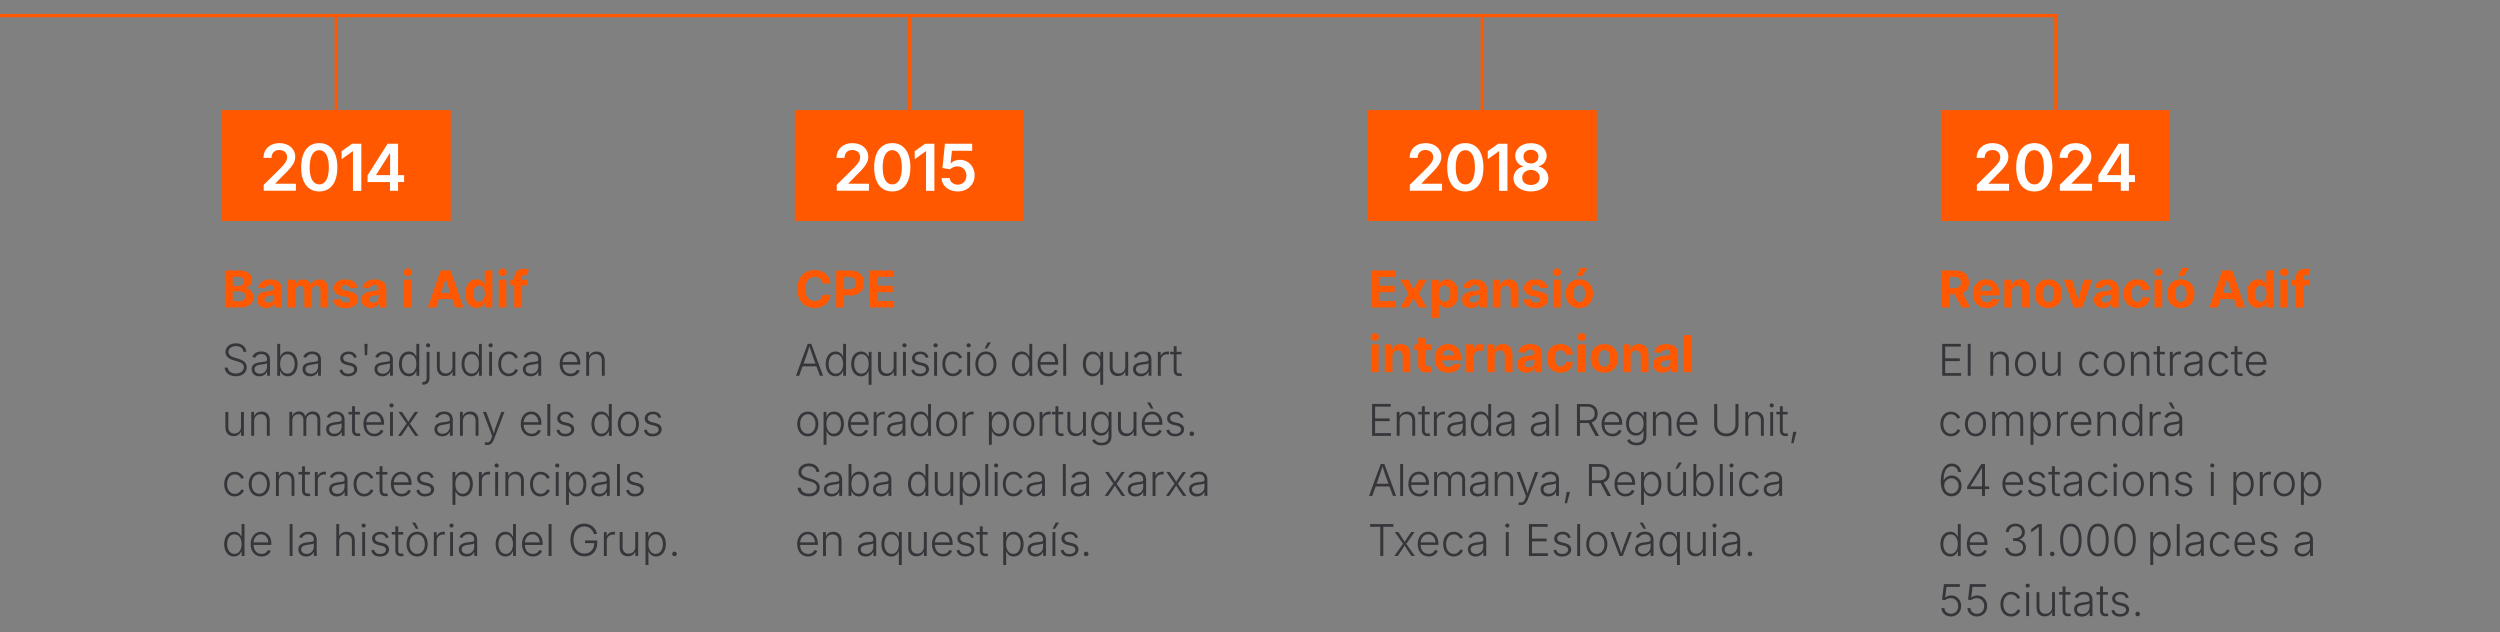 <?xml version="1.0" encoding="UTF-8"?>
<svg id="Capa_1" data-name="Capa 1" xmlns="http://www.w3.org/2000/svg" viewBox="0 0 541 136.8">
  <rect x="0" y="0" width="541" height="136.8" fill="#808080" stroke="none"/>
  <defs>
    <style>
      .cls-1 {
        fill: #37343a;
      }

      .cls-2 {
        fill: none;
        stroke: #ff5800;
        stroke-width: .71px;
      }

      .cls-3 {
        fill: #fff;
      }

      .cls-4 {
        fill: #ff5800;
      }
    </style>
  </defs>
  <polyline class="cls-2" points="0 3.37 444.9 3.37 444.9 41.5"/>
  <line class="cls-2" x1="72.76" y1="43.46" x2="72.76" y2="3.37"/>
  <rect class="cls-4" x="47.98" y="23.82" width="49.56" height="24"/>
  <g>
    <path class="cls-3" d="M57.08,39.98l3.53-3.48c.99-1.01,1.52-1.63,1.52-2.49,0-.96-.72-1.55-1.69-1.55-1.03,0-1.68.65-1.68,1.7h-1.74c0-1.93,1.43-3.19,3.45-3.19s3.42,1.25,3.42,2.95c0,1.13-.53,2.04-2.52,3.96l-1.77,1.8v.08h4.44v1.52h-6.97v-1.31Z"/>
    <path class="cls-3" d="M65.17,36.21c0-3.3,1.45-5.24,3.92-5.24s3.91,1.94,3.91,5.24-1.44,5.22-3.91,5.22-3.92-1.91-3.92-5.22ZM71.16,36.21c0-2.36-.75-3.71-2.07-3.71s-2.08,1.36-2.08,3.71.74,3.69,2.08,3.69,2.07-1.34,2.07-3.69Z"/>
    <path class="cls-3" d="M78.19,41.3h-1.81v-8.56h-.07l-2.38,1.71v-1.74l2.24-1.6h2.02v10.19Z"/>
    <path class="cls-3" d="M79.54,37.95l4.33-6.84h2.27v6.79h1.31v1.5h-1.31v1.89h-1.75v-1.89h-4.85v-1.46ZM84.42,33.19h-.08l-2.93,4.63v.08h3.01v-4.71Z"/>
  </g>
  <g>
    <path class="cls-1" d="M145.96,120.37c.28,0,.5-.22.5-.5s-.22-.5-.5-.5-.5.22-.5.5.22.5.5.5M141.88,119.86c-.99,0-1.57-.89-1.57-2.12s.57-2.1,1.57-2.1,1.58.91,1.58,2.1-.57,2.12-1.58,2.12M139.69,122.26h.63v-2.91h.05c.21.48.65,1.08,1.59,1.08,1.27,0,2.13-1.08,2.13-2.69s-.86-2.68-2.13-2.68c-.95,0-1.39.59-1.59,1.07h-.07v-1h-.61v7.12ZM135.87,120.39c.7,0,1.3-.3,1.62-1.03v.96h.61v-5.19h-.63v3.23c0,.89-.62,1.45-1.43,1.45s-1.31-.53-1.31-1.37v-3.31h-.63v3.35c0,1.23.72,1.9,1.78,1.9M130.68,120.32h.63v-3.33c0-.77.58-1.32,1.39-1.32.17,0,.32.02.37.03v-.63c-.08,0-.22,0-.32,0-.64,0-1.2.35-1.41.88h-.05v-.81h-.61v5.19ZM126.46,120.41c1.63,0,2.78-1.13,2.78-2.88v-.57h-2.64v.58h2c-.02,1.38-.87,2.25-2.13,2.25-1.39,0-2.38-1.1-2.38-2.93s1-2.94,2.34-2.94c1.12,0,1.85.74,2.09,1.64h.68c-.22-1.22-1.26-2.26-2.77-2.26-1.75,0-2.98,1.38-2.98,3.55s1.21,3.54,3.02,3.54M119.36,113.41h-.63v6.91h.63v-6.91ZM113.59,117.37c.06-.96.7-1.75,1.64-1.75s1.51.74,1.57,1.75h-3.21ZM115.32,120.43c1.04,0,1.75-.56,1.99-1.22l-.6-.19c-.19.45-.65.85-1.38.85-1.05,0-1.71-.77-1.74-1.95h3.85v-.27c0-1.76-1.07-2.58-2.21-2.58-1.36,0-2.27,1.13-2.27,2.69s.92,2.67,2.37,2.67M109.44,119.86c-1.01,0-1.57-.93-1.57-2.12s.56-2.1,1.57-2.1,1.57.87,1.57,2.1-.57,2.12-1.57,2.12M109.36,120.43c.94,0,1.39-.6,1.6-1.08h.07v.97h.61v-6.91h-.62v2.72h-.05c-.2-.47-.64-1.07-1.59-1.07-1.27,0-2.13,1.08-2.13,2.68s.86,2.69,2.12,2.69M101.07,119.87c-.67,0-1.17-.36-1.17-.98s.5-.88,1.37-.99c.41-.05,1.17-.14,1.35-.32v.74c0,.84-.61,1.55-1.55,1.55M100.98,120.43c.85,0,1.38-.46,1.61-.94h.05v.82h.62v-3.52c0-1.37-1.04-1.73-1.86-1.73s-1.62.33-1.97,1.17l.6.2c.18-.43.64-.81,1.38-.81s1.22.42,1.22,1.12v.12c0,.39-.5.4-1.35.5-1.17.14-1.99.47-1.99,1.5s.76,1.57,1.71,1.57M97.71,114.17c.25,0,.46-.19.46-.44s-.21-.44-.46-.44-.46.19-.46.44.21.44.46.44M97.4,120.32h.63v-5.18h-.63v5.18ZM93.88,120.32h.63v-3.33c0-.77.58-1.32,1.39-1.32.17,0,.32.02.37.03v-.63c-.08,0-.22,0-.32,0-.64,0-1.2.35-1.41.88h-.05v-.81h-.61v5.19ZM90.02,114.43h.53l-.67-1.34h-.71l.85,1.34ZM90.27,119.86c-1.06,0-1.66-.96-1.66-2.11s.6-2.12,1.66-2.12,1.66.97,1.66,2.12-.6,2.11-1.66,2.11M90.27,120.43c1.35,0,2.29-1.1,2.29-2.68s-.94-2.69-2.29-2.69-2.29,1.1-2.29,2.69.94,2.68,2.29,2.68M87.25,115.13h-1.07v-1.23h-.63v1.23h-.77v.55h.77v3.46c0,.81.5,1.29,1.32,1.23.16,0,.34-.03.47-.07l-.13-.54c-.11.02-.25.05-.34.05-.47.05-.69-.19-.69-.71v-3.41h1.07v-.55ZM82.25,120.43c1.15,0,1.94-.63,1.94-1.52,0-.69-.43-1.15-1.31-1.36l-.79-.19c-.64-.15-.93-.43-.93-.86,0-.52.5-.88,1.18-.88s1.03.35,1.19.83l.57-.15c-.24-.75-.79-1.22-1.77-1.22-1.05,0-1.81.6-1.81,1.47,0,.7.44,1.16,1.33,1.38l.84.2c.56.13.84.42.84.84,0,.52-.51.92-1.3.92-.69,0-1.14-.3-1.29-.93l-.6.14c.19.87.88,1.34,1.9,1.34M78.69,114.17c.26,0,.46-.19.46-.44s-.21-.44-.46-.44-.46.19-.46.44.21.44.46.44M78.38,120.32h.63v-5.18h-.63v5.18ZM73.41,117.09c0-.89.61-1.45,1.43-1.45s1.31.52,1.31,1.37v3.31h.63v-3.35c0-1.23-.72-1.9-1.78-1.9-.7,0-1.28.29-1.6.98v-2.64h-.63v6.91h.63v-3.23ZM66.35,119.87c-.67,0-1.17-.36-1.17-.98s.5-.88,1.37-.99c.41-.05,1.17-.14,1.35-.32v.74c0,.84-.61,1.55-1.55,1.55M66.26,120.43c.84,0,1.38-.46,1.61-.94h.05v.82h.62v-3.52c0-1.37-1.04-1.73-1.85-1.73s-1.62.33-1.97,1.17l.6.2c.18-.43.64-.81,1.38-.81s1.21.42,1.21,1.12v.12c0,.39-.5.4-1.35.5-1.17.14-2,.47-2,1.5s.76,1.57,1.71,1.57M63.31,113.41h-.63v6.91h.63v-6.91ZM54.86,117.37c.06-.96.7-1.75,1.64-1.75s1.51.74,1.57,1.75h-3.21ZM56.6,120.43c1.04,0,1.75-.56,1.99-1.22l-.6-.19c-.19.45-.65.85-1.38.85-1.05,0-1.71-.77-1.74-1.95h3.85v-.27c0-1.76-1.07-2.58-2.21-2.58-1.36,0-2.27,1.13-2.27,2.69s.92,2.67,2.37,2.67M50.72,119.86c-1.01,0-1.57-.93-1.57-2.12s.56-2.1,1.57-2.1,1.57.87,1.57,2.1-.57,2.12-1.57,2.12M50.63,120.43c.94,0,1.39-.6,1.6-1.08h.07v.97h.61v-6.91h-.63v2.72h-.05c-.2-.47-.64-1.07-1.59-1.07-1.27,0-2.13,1.08-2.13,2.68s.86,2.69,2.12,2.69"/>
    <path class="cls-1" d="M137.39,107.43c1.15,0,1.94-.64,1.94-1.52,0-.69-.43-1.15-1.31-1.36l-.79-.19c-.64-.15-.93-.43-.93-.86,0-.51.5-.88,1.18-.88s1.03.35,1.19.83l.57-.15c-.24-.75-.79-1.22-1.77-1.22-1.05,0-1.81.6-1.81,1.47,0,.7.44,1.16,1.33,1.38l.85.2c.56.13.84.42.84.83,0,.52-.51.92-1.3.92-.69,0-1.14-.3-1.29-.93l-.6.14c.18.87.88,1.35,1.9,1.35M134.15,100.41h-.63v6.91h.63v-6.91ZM129.76,106.87c-.67,0-1.17-.36-1.17-.98s.5-.88,1.37-.99c.41-.05,1.17-.14,1.35-.32v.74c0,.84-.61,1.55-1.55,1.55M129.67,107.43c.84,0,1.38-.46,1.6-.94h.05v.82h.62v-3.52c0-1.37-1.04-1.73-1.86-1.73s-1.62.33-1.97,1.17l.6.2c.18-.43.64-.81,1.38-.81s1.21.42,1.21,1.12v.12c0,.39-.5.4-1.35.51-1.17.14-1.99.47-1.99,1.5s.76,1.57,1.71,1.57M124.68,106.86c-.99,0-1.57-.89-1.57-2.12s.57-2.1,1.57-2.1,1.58.91,1.58,2.1-.57,2.12-1.58,2.12M122.49,109.26h.63v-2.91h.05c.2.48.65,1.08,1.59,1.08,1.27,0,2.13-1.08,2.13-2.69s-.86-2.68-2.13-2.68c-.95,0-1.39.59-1.59,1.07h-.07v-1h-.61v7.12ZM120.59,101.17c.25,0,.46-.19.46-.44s-.21-.44-.46-.44-.46.19-.46.44.21.44.46.44M120.27,107.32h.63v-5.19h-.63v5.19ZM116.98,107.42c1.06,0,1.8-.7,2-1.34l-.59-.18c-.12.4-.6.97-1.4.97-1.06,0-1.66-.95-1.66-2.1s.6-2.11,1.66-2.11c.79,0,1.27.55,1.38.94l.6-.19c-.2-.63-.93-1.32-1.98-1.32-1.35,0-2.29,1.09-2.29,2.68s.94,2.67,2.29,2.67M110,104.08c0-.89.61-1.45,1.43-1.45s1.31.52,1.31,1.37v3.31h.63v-3.35c0-1.23-.72-1.9-1.77-1.9-.71,0-1.3.31-1.62,1.02v-.95h-.61v5.19h.63v-3.23ZM107.47,101.17c.25,0,.46-.19.46-.44s-.21-.44-.46-.44-.46.19-.46.44.21.44.46.44M107.16,107.32h.63v-5.19h-.63v5.19ZM103.64,107.32h.63v-3.33c0-.77.58-1.32,1.39-1.32.17,0,.32.02.37.03v-.63c-.08,0-.22,0-.32,0-.64,0-1.2.35-1.41.88h-.05v-.81h-.61v5.19ZM100.11,106.86c-.99,0-1.57-.89-1.57-2.12s.57-2.1,1.57-2.1,1.58.91,1.58,2.1-.57,2.12-1.58,2.12M97.92,109.26h.63v-2.91h.05c.2.48.65,1.08,1.59,1.08,1.27,0,2.13-1.08,2.13-2.69s-.86-2.68-2.13-2.68c-.95,0-1.39.59-1.59,1.07h-.07v-1h-.61v7.12ZM92,107.43c1.15,0,1.94-.64,1.94-1.52,0-.69-.43-1.15-1.31-1.36l-.79-.19c-.64-.15-.93-.43-.93-.86,0-.51.5-.88,1.18-.88s1.03.35,1.19.83l.57-.15c-.24-.75-.79-1.22-1.77-1.22-1.05,0-1.81.6-1.81,1.47,0,.7.44,1.16,1.33,1.38l.84.2c.56.13.85.42.85.83,0,.52-.51.92-1.3.92-.69,0-1.14-.3-1.29-.93l-.6.14c.19.87.88,1.35,1.9,1.35M85.21,104.37c.06-.96.7-1.74,1.64-1.74s1.51.74,1.57,1.74h-3.21ZM86.94,107.43c1.04,0,1.75-.57,1.99-1.22l-.6-.19c-.19.45-.65.85-1.38.85-1.05,0-1.71-.77-1.74-1.95h3.85v-.27c0-1.76-1.07-2.58-2.21-2.58-1.35,0-2.27,1.13-2.27,2.69s.92,2.67,2.37,2.67M83.84,102.13h-1.07v-1.23h-.63v1.23h-.77v.55h.77v3.46c0,.81.5,1.29,1.32,1.23.16,0,.34-.03.47-.07l-.13-.54c-.11.02-.25.05-.34.05-.47.05-.7-.19-.7-.71v-3.41h1.07v-.55ZM78.8,107.42c1.06,0,1.8-.7,2-1.34l-.59-.18c-.12.4-.6.97-1.41.97-1.06,0-1.66-.95-1.66-2.1s.6-2.11,1.66-2.11c.79,0,1.27.55,1.38.94l.6-.19c-.2-.63-.93-1.32-1.98-1.32-1.35,0-2.29,1.09-2.29,2.68s.94,2.67,2.29,2.67M73.01,106.87c-.67,0-1.17-.36-1.17-.98s.5-.88,1.37-.99c.41-.05,1.17-.14,1.35-.32v.74c0,.84-.61,1.55-1.55,1.55M72.92,107.43c.84,0,1.38-.46,1.61-.94h.05v.82h.62v-3.52c0-1.37-1.04-1.73-1.86-1.73s-1.62.33-1.97,1.17l.6.2c.18-.43.64-.81,1.38-.81s1.22.42,1.22,1.12v.12c0,.39-.5.4-1.35.51-1.17.14-1.99.47-1.99,1.5s.76,1.57,1.71,1.57M68.14,107.32h.63v-3.33c0-.77.58-1.32,1.39-1.32.17,0,.32.02.37.03v-.63c-.08,0-.22,0-.32,0-.64,0-1.2.35-1.41.88h-.05v-.81h-.61v5.19ZM67.06,102.13h-1.07v-1.23h-.63v1.23h-.77v.55h.77v3.46c0,.81.5,1.29,1.32,1.23.16,0,.34-.03.47-.07l-.13-.54c-.11.02-.25.05-.34.05-.47.05-.7-.19-.7-.71v-3.41h1.07v-.55ZM60.35,104.08c0-.89.61-1.45,1.43-1.45s1.31.52,1.31,1.37v3.31h.62v-3.35c0-1.23-.72-1.9-1.77-1.9-.71,0-1.3.31-1.62,1.02v-.95h-.61v5.19h.63v-3.23ZM56.11,106.86c-1.06,0-1.66-.96-1.66-2.11s.6-2.12,1.66-2.12,1.66.97,1.66,2.12-.6,2.11-1.66,2.11M56.11,107.43c1.35,0,2.29-1.1,2.29-2.68s-.95-2.69-2.29-2.69-2.29,1.1-2.29,2.69.94,2.68,2.29,2.68M50.8,107.42c1.06,0,1.8-.7,2-1.34l-.59-.18c-.12.4-.6.97-1.41.97-1.06,0-1.66-.95-1.66-2.1s.6-2.11,1.66-2.11c.79,0,1.27.55,1.38.94l.6-.19c-.2-.63-.93-1.32-1.98-1.32-1.35,0-2.29,1.09-2.29,2.68s.94,2.67,2.29,2.67"/>
    <path class="cls-1" d="M141.24,94.43c1.15,0,1.94-.64,1.94-1.52,0-.69-.43-1.15-1.31-1.36l-.79-.19c-.64-.15-.93-.43-.93-.86,0-.51.5-.88,1.18-.88s1.03.35,1.19.83l.57-.15c-.24-.75-.79-1.22-1.77-1.22-1.05,0-1.81.6-1.81,1.47,0,.7.44,1.16,1.33,1.38l.84.2c.56.13.85.42.85.83,0,.52-.51.92-1.3.92-.69,0-1.14-.3-1.29-.93l-.6.14c.19.87.88,1.35,1.9,1.35M135.98,93.86c-1.06,0-1.66-.96-1.66-2.11s.6-2.12,1.66-2.12,1.66.97,1.66,2.12-.6,2.11-1.66,2.11M135.98,94.43c1.35,0,2.29-1.1,2.29-2.68s-.95-2.69-2.29-2.69-2.29,1.1-2.29,2.69.94,2.68,2.29,2.68M130.18,93.86c-1.01,0-1.57-.93-1.57-2.12s.56-2.1,1.57-2.1,1.57.87,1.57,2.1-.57,2.12-1.57,2.12M130.1,94.43c.94,0,1.39-.6,1.6-1.08h.07v.97h.61v-6.91h-.63v2.72h-.05c-.2-.47-.64-1.07-1.59-1.07-1.27,0-2.13,1.08-2.13,2.68s.86,2.69,2.12,2.69M122.32,94.43c1.15,0,1.94-.64,1.94-1.52,0-.69-.43-1.15-1.31-1.36l-.79-.19c-.64-.15-.93-.43-.93-.86,0-.51.5-.88,1.18-.88s1.03.35,1.19.83l.57-.15c-.24-.75-.79-1.22-1.77-1.22-1.05,0-1.81.6-1.81,1.47,0,.7.44,1.16,1.33,1.38l.84.2c.56.13.85.42.85.83,0,.52-.51.92-1.3.92-.69,0-1.14-.3-1.29-.93l-.6.14c.19.87.88,1.35,1.9,1.35M119.08,87.41h-.63v6.91h.63v-6.91ZM113.31,91.37c.06-.95.7-1.74,1.64-1.74s1.51.74,1.57,1.74h-3.21ZM115.05,94.43c1.04,0,1.75-.57,1.99-1.22l-.6-.19c-.19.46-.65.84-1.38.84-1.05,0-1.71-.77-1.74-1.95h3.85v-.27c0-1.76-1.07-2.58-2.21-2.58-1.35,0-2.27,1.13-2.27,2.69s.92,2.67,2.37,2.67M104.84,96.19c.12.06.34.11.6.11.66,0,1.12-.37,1.42-1.13l2.3-6.03h-.68l-1.2,3.26c-.17.46-.31.93-.44,1.38-.13-.45-.26-.91-.43-1.38l-1.2-3.26h-.69l1.99,5.23-.2.57c-.26.74-.67.91-1.22.74l-.07-.02-.17.55ZM100.18,91.08c0-.89.61-1.45,1.43-1.45s1.31.52,1.31,1.37v3.31h.62v-3.35c0-1.23-.72-1.9-1.77-1.9-.71,0-1.3.31-1.62,1.02v-.95h-.61v5.18h.63v-3.23ZM95.79,93.87c-.67,0-1.17-.36-1.17-.98s.5-.88,1.37-.99c.41-.05,1.17-.14,1.35-.32v.74c0,.84-.61,1.54-1.55,1.54M95.7,94.43c.84,0,1.38-.46,1.61-.94h.05v.82h.62v-3.52c0-1.37-1.04-1.74-1.86-1.74s-1.62.33-1.97,1.17l.6.2c.18-.43.64-.81,1.38-.81s1.22.42,1.22,1.12v.12c0,.39-.5.4-1.35.51-1.17.14-1.99.47-1.99,1.5s.76,1.57,1.71,1.57M86.12,94.32h.73l.93-1.34c.22-.33.39-.63.56-.92.18.29.35.59.57.92l.93,1.34h.73l-1.86-2.63,1.78-2.56h-.72l-.8,1.16c-.24.35-.41.68-.6.98-.19-.31-.38-.63-.61-.98l-.79-1.16h-.74l1.77,2.53-1.87,2.66ZM84.72,88.17c.25,0,.46-.19.46-.44s-.21-.44-.46-.44-.46.2-.46.44.21.44.46.44M84.4,94.32h.63v-5.18h-.63v5.18ZM79.26,91.37c.06-.95.7-1.74,1.64-1.74s1.51.74,1.57,1.74h-3.21ZM81,94.43c1.04,0,1.75-.57,1.99-1.22l-.6-.19c-.19.46-.65.84-1.38.84-1.05,0-1.71-.77-1.74-1.95h3.85v-.27c0-1.76-1.07-2.58-2.21-2.58-1.35,0-2.27,1.13-2.27,2.69s.92,2.67,2.37,2.67M77.89,89.13h-1.07v-1.23h-.63v1.23h-.77v.55h.77v3.46c0,.81.5,1.29,1.32,1.23.16,0,.34-.03.47-.07l-.13-.54c-.11.02-.25.05-.34.05-.47.05-.7-.19-.7-.71v-3.41h1.07v-.55ZM72.38,93.87c-.67,0-1.17-.36-1.17-.98s.5-.88,1.37-.99c.41-.05,1.17-.14,1.35-.32v.74c0,.84-.61,1.54-1.55,1.54M72.29,94.43c.85,0,1.38-.46,1.61-.94h.05v.82h.62v-3.52c0-1.37-1.04-1.74-1.86-1.74s-1.62.33-1.97,1.17l.6.2c.18-.43.64-.81,1.38-.81s1.22.42,1.22,1.12v.12c0,.39-.5.4-1.36.51-1.17.14-2,.47-2,1.5s.77,1.57,1.71,1.57M62.63,94.32h.63v-3.33c0-.86.59-1.36,1.28-1.36.66,0,1.12.45,1.12,1.16v3.53h.62v-3.42c0-.77.51-1.28,1.26-1.28.65,0,1.15.39,1.15,1.22v3.47h.63v-3.49c0-1.16-.69-1.78-1.61-1.78-.75,0-1.38.41-1.63,1.1-.18-.67-.67-1.1-1.36-1.1-.62,0-1.22.33-1.48,1.05v-.96h-.62v5.18ZM55,91.08c0-.89.61-1.45,1.43-1.45s1.31.52,1.31,1.37v3.31h.63v-3.35c0-1.23-.72-1.9-1.77-1.9-.71,0-1.3.31-1.62,1.02v-.95h-.61v5.18h.63v-3.23ZM50.55,94.39c.7,0,1.3-.3,1.62-1.03v.96h.61v-5.18h-.63v3.23c0,.89-.62,1.45-1.43,1.45s-1.31-.52-1.31-1.37v-3.31h-.63v3.35c0,1.23.72,1.9,1.78,1.9"/>
    <path class="cls-1" d="M127.5,78.08c0-.89.61-1.45,1.43-1.45s1.31.52,1.31,1.37v3.31h.62v-3.35c0-1.23-.72-1.9-1.77-1.9-.71,0-1.3.31-1.62,1.03v-.96h-.61v5.19h.63v-3.23ZM121.73,78.37c.06-.96.7-1.75,1.64-1.75s1.51.74,1.57,1.75h-3.21ZM123.47,81.43c1.04,0,1.75-.57,1.99-1.22l-.6-.19c-.19.45-.65.84-1.38.84-1.05,0-1.71-.77-1.74-1.95h3.85v-.27c0-1.76-1.07-2.58-2.21-2.58-1.35,0-2.27,1.13-2.27,2.69s.92,2.67,2.37,2.67M114.93,80.87c-.67,0-1.17-.36-1.17-.98s.5-.88,1.37-.99c.41-.05,1.17-.14,1.35-.31v.74c0,.85-.61,1.55-1.55,1.55M114.84,81.43c.84,0,1.38-.46,1.61-.94h.05v.82h.62v-3.52c0-1.37-1.04-1.73-1.86-1.73s-1.62.33-1.97,1.17l.6.2c.18-.43.64-.81,1.38-.81s1.22.42,1.22,1.12v.12c0,.4-.5.4-1.35.51-1.17.14-1.99.47-1.99,1.5s.76,1.57,1.71,1.57M110.09,81.41c1.06,0,1.8-.7,2-1.34l-.59-.19c-.12.4-.6.97-1.4.97-1.06,0-1.66-.95-1.66-2.1s.6-2.12,1.66-2.12c.79,0,1.27.55,1.38.94l.6-.19c-.2-.64-.93-1.32-1.98-1.32-1.35,0-2.29,1.09-2.29,2.69s.94,2.67,2.29,2.67M106.17,75.17c.25,0,.46-.19.46-.44s-.21-.44-.46-.44-.46.19-.46.44.21.44.46.44M105.85,81.32h.63v-5.19h-.63v5.19ZM102.07,80.86c-1.01,0-1.57-.93-1.57-2.12s.56-2.1,1.57-2.1,1.57.87,1.57,2.1-.57,2.12-1.57,2.12M101.99,81.43c.94,0,1.39-.6,1.6-1.08h.07v.97h.61v-6.91h-.62v2.72h-.05c-.2-.47-.64-1.07-1.59-1.07-1.27,0-2.13,1.08-2.13,2.68s.86,2.69,2.12,2.69M96.31,81.39c.7,0,1.3-.3,1.62-1.03v.96h.61v-5.19h-.63v3.23c0,.89-.62,1.45-1.43,1.45s-1.31-.52-1.31-1.37v-3.31h-.63v3.35c0,1.23.72,1.9,1.78,1.9M92.64,75.17c.25,0,.46-.19.46-.44s-.21-.44-.46-.44-.46.19-.46.44.21.44.46.44M92.32,76.13v5.68c0,.55-.3.86-.79.86h-.13v.58h.14c.88,0,1.41-.54,1.41-1.44v-5.68h-.63ZM88.53,80.86c-1.01,0-1.57-.93-1.57-2.12s.56-2.1,1.57-2.1,1.57.87,1.57,2.1-.57,2.12-1.57,2.12M88.45,81.43c.94,0,1.39-.6,1.6-1.08h.07v.97h.61v-6.91h-.63v2.72h-.05c-.2-.47-.64-1.07-1.59-1.07-1.27,0-2.13,1.08-2.13,2.68s.86,2.69,2.12,2.69M82.83,80.87c-.67,0-1.17-.36-1.17-.98s.5-.88,1.37-.99c.41-.05,1.17-.14,1.35-.31v.74c0,.85-.61,1.55-1.55,1.55M82.74,81.43c.84,0,1.38-.46,1.61-.94h.05v.82h.62v-3.52c0-1.37-1.04-1.73-1.85-1.73s-1.62.33-1.97,1.17l.6.2c.18-.43.64-.81,1.38-.81s1.21.42,1.21,1.12v.12c0,.4-.5.4-1.35.51-1.17.14-2,.47-2,1.5s.76,1.57,1.71,1.57M78.94,76.86h.52l.08-2.45h-.68l.08,2.45ZM75.35,81.43c1.15,0,1.94-.64,1.94-1.52,0-.69-.43-1.15-1.31-1.36l-.79-.19c-.64-.15-.93-.43-.93-.86,0-.52.5-.88,1.18-.88s1.03.35,1.19.83l.58-.15c-.24-.75-.79-1.22-1.77-1.22-1.05,0-1.81.6-1.81,1.47,0,.7.44,1.17,1.33,1.38l.85.2c.56.13.84.42.84.83,0,.53-.51.92-1.3.92-.69,0-1.14-.3-1.29-.93l-.6.14c.19.87.88,1.34,1.9,1.34M67.27,80.87c-.67,0-1.17-.36-1.17-.98s.5-.88,1.37-.99c.41-.05,1.17-.14,1.35-.31v.74c0,.85-.61,1.55-1.55,1.55M67.17,81.43c.85,0,1.38-.46,1.61-.94h.05v.82h.62v-3.52c0-1.37-1.04-1.73-1.86-1.73s-1.62.33-1.97,1.17l.6.2c.18-.43.64-.81,1.38-.81s1.22.42,1.22,1.12v.12c0,.4-.5.4-1.36.51-1.17.14-1.99.47-1.99,1.5s.76,1.57,1.71,1.57M62.19,80.86c-.99,0-1.57-.89-1.57-2.12s.57-2.1,1.57-2.1,1.58.91,1.58,2.1-.57,2.12-1.58,2.12M62.27,81.43c1.27,0,2.13-1.08,2.13-2.69s-.86-2.68-2.13-2.68c-.95,0-1.39.59-1.59,1.07h-.05v-2.72h-.63v6.91h.61v-.97h.07c.2.48.65,1.08,1.59,1.08M56.24,80.87c-.67,0-1.17-.36-1.17-.98s.5-.88,1.37-.99c.41-.05,1.17-.14,1.35-.31v.74c0,.85-.61,1.55-1.55,1.55M56.14,81.43c.84,0,1.38-.46,1.61-.94h.05v.82h.62v-3.52c0-1.37-1.04-1.73-1.86-1.73s-1.62.33-1.97,1.17l.6.2c.18-.43.64-.81,1.38-.81s1.22.42,1.22,1.12v.12c0,.4-.5.4-1.35.51-1.17.14-1.99.47-1.99,1.5s.76,1.57,1.71,1.57M50.98,81.43c1.5,0,2.41-.84,2.41-1.96s-.99-1.6-1.88-1.86l-.72-.21c-.67-.19-1.36-.52-1.36-1.24s.66-1.27,1.61-1.27,1.55.48,1.63,1.24h.64c-.05-1.05-.95-1.84-2.25-1.84s-2.27.77-2.27,1.89c0,.88.61,1.44,1.72,1.77l.82.24c.87.25,1.44.57,1.44,1.26,0,.82-.74,1.37-1.76,1.37-.92,0-1.65-.44-1.72-1.27h-.67c.07,1.11.97,1.86,2.39,1.86"/>
    <path class="cls-4" d="M114.14,60.53h-1.19v-.4c0-.41.16-.65.65-.65.2,0,.4.04.54.09l.29-1.25c-.21-.06-.66-.16-1.18-.16-1.13,0-1.97.64-1.97,1.94v.43h-.85v1.25h.85v4.75h1.66v-4.75h1.19v-1.25ZM108.76,59.76c.5,0,.9-.38.9-.84s-.41-.84-.9-.84-.9.38-.9.84.41.84.9.84M107.92,66.53h1.66v-6h-1.66v6ZM103.67,65.31c-.82,0-1.26-.73-1.26-1.77s.44-1.75,1.26-1.75,1.26.68,1.26,1.75-.46,1.77-1.26,1.77M103.14,66.63c.97,0,1.47-.56,1.7-1.06h.07v.96h1.64v-8h-1.66v3.01h-.05c-.22-.49-.7-1.09-1.71-1.09-1.32,0-2.43,1.02-2.43,3.09s1.07,3.09,2.43,3.09M95.42,63.39l.98-3.03h.06l.98,3.03h-2.03ZM94.4,66.53l.59-1.82h2.89l.59,1.82h1.81l-2.76-8h-2.18l-2.76,8h1.81ZM88.28,59.76c.5,0,.9-.38.9-.84s-.41-.84-.9-.84-.9.38-.9.84.41.84.9.84M87.44,66.53h1.66v-6h-1.66v6ZM80.7,65.5c-.51,0-.88-.24-.88-.69s.39-.7.97-.78c.36-.05.96-.14,1.16-.27v.64c0,.63-.52,1.11-1.25,1.11M80.22,66.65c.89,0,1.46-.39,1.75-.94h.05v.83h1.58v-4.05c0-1.43-1.21-2.03-2.55-2.03-1.44,0-2.38.69-2.61,1.78l1.54.12c.11-.4.47-.69,1.07-.69.57,0,.89.29.89.78v.02c0,.39-.41.44-1.45.54-1.19.11-2.25.51-2.25,1.85,0,1.19.85,1.79,1.99,1.79M77.32,62.25c-.15-1.11-1.04-1.79-2.55-1.79s-2.55.71-2.54,1.87c0,.9.56,1.48,1.73,1.72l1.04.21c.52.1.76.3.77.6,0,.35-.4.61-.98.61s-.99-.25-1.09-.74l-1.64.09c.16,1.15,1.13,1.86,2.72,1.86s2.67-.79,2.67-1.98c0-.87-.57-1.39-1.73-1.62l-1.09-.22c-.56-.12-.77-.31-.76-.6,0-.36.4-.59.92-.59.58,0,.92.32,1,.7l1.52-.09ZM62.3,66.53h1.66v-3.6c0-.66.42-1.1.98-1.1s.91.38.91.96v3.74h1.61v-3.66c0-.62.36-1.04.96-1.04.53,0,.93.33.93,1v3.71h1.66v-4.03c0-1.3-.77-2.04-1.89-2.04-.88,0-1.56.45-1.81,1.14h-.06c-.19-.7-.81-1.14-1.63-1.14s-1.42.43-1.67,1.14h-.07v-1.06h-1.58v6ZM58.1,65.5c-.51,0-.88-.24-.88-.69s.39-.7.97-.78c.36-.05.96-.14,1.16-.27v.64c0,.63-.52,1.11-1.25,1.11M57.63,66.65c.89,0,1.46-.39,1.75-.94h.05v.83h1.58v-4.05c0-1.43-1.21-2.03-2.55-2.03-1.44,0-2.38.69-2.61,1.78l1.54.12c.11-.4.47-.69,1.07-.69s.89.29.89.78v.02c0,.39-.41.44-1.45.54-1.19.11-2.25.51-2.25,1.85,0,1.19.85,1.79,1.99,1.79M50.37,61.88v-1.98h1.29c.75,0,1.17.39,1.17.96,0,.63-.51,1.02-1.21,1.02h-1.25ZM50.37,65.15v-2.12h1.42c.81,0,1.32.47,1.32,1.13,0,.6-.41,1-1.36,1h-1.38ZM48.68,66.53h3.42c1.8,0,2.75-.94,2.75-2.21,0-1.18-.85-1.9-1.76-1.94v-.08c.83-.19,1.44-.78,1.44-1.72,0-1.2-.89-2.05-2.66-2.05h-3.2v8Z"/>
    <line class="cls-2" x1="320.77" y1="43.46" x2="320.77" y2="3.37"/>
  </g>
  <rect class="cls-4" x="295.99" y="23.82" width="49.56" height="24"/>
  <g>
    <path class="cls-3" d="M305.09,39.98l3.53-3.48c.99-1.01,1.53-1.63,1.53-2.49,0-.96-.72-1.55-1.69-1.55-1.03,0-1.68.65-1.68,1.7h-1.74c0-1.93,1.43-3.19,3.45-3.19s3.42,1.25,3.42,2.95c0,1.13-.53,2.04-2.52,3.96l-1.77,1.8v.08h4.44v1.52h-6.97v-1.31Z"/>
    <path class="cls-3" d="M313.18,36.21c0-3.3,1.45-5.24,3.92-5.24s3.91,1.94,3.91,5.24-1.44,5.22-3.91,5.22-3.92-1.91-3.92-5.22ZM319.17,36.21c0-2.36-.75-3.71-2.07-3.71s-2.08,1.36-2.08,3.71.74,3.69,2.08,3.69,2.07-1.34,2.07-3.69Z"/>
    <path class="cls-3" d="M326.21,41.3h-1.81v-8.56h-.07l-2.38,1.71v-1.74l2.24-1.6h2.02v10.19Z"/>
    <path class="cls-3" d="M327.52,38.57c0-1.27.92-2.34,2.13-2.54v-.06c-1.05-.23-1.76-1.16-1.76-2.26,0-1.57,1.44-2.73,3.4-2.73s3.4,1.16,3.4,2.73c0,1.1-.72,2.03-1.75,2.26v.06c1.18.21,2.13,1.27,2.13,2.54,0,1.65-1.58,2.86-3.78,2.86s-3.77-1.21-3.77-2.86ZM333.19,38.44c0-.98-.81-1.67-1.89-1.67s-1.9.7-1.9,1.67.75,1.59,1.9,1.59,1.89-.64,1.89-1.59ZM332.92,33.88c0-.88-.66-1.47-1.62-1.47s-1.62.59-1.62,1.47.67,1.5,1.62,1.5,1.62-.62,1.62-1.5Z"/>
  </g>
  <line class="cls-2" x1="196.77" y1="43.46" x2="196.77" y2="3.37"/>
  <rect class="cls-4" x="171.99" y="23.82" width="49.56" height="24"/>
  <g>
    <path class="cls-3" d="M181.08,39.98l3.53-3.48c.99-1.01,1.52-1.63,1.52-2.49,0-.96-.72-1.55-1.69-1.55-1.03,0-1.68.65-1.68,1.7h-1.74c0-1.93,1.43-3.19,3.45-3.19s3.42,1.25,3.42,2.95c0,1.13-.53,2.04-2.52,3.96l-1.77,1.8v.08h4.44v1.52h-6.97v-1.31Z"/>
    <path class="cls-3" d="M189.17,36.21c0-3.3,1.45-5.24,3.92-5.24s3.91,1.94,3.91,5.24-1.44,5.22-3.91,5.22-3.92-1.91-3.92-5.22ZM195.16,36.21c0-2.36-.75-3.71-2.07-3.71s-2.08,1.36-2.08,3.71.74,3.69,2.08,3.69,2.07-1.34,2.07-3.69Z"/>
    <path class="cls-3" d="M202.2,41.3h-1.81v-8.56h-.07l-2.38,1.71v-1.74l2.24-1.6h2.02v10.19Z"/>
    <path class="cls-3" d="M203.76,38.54h1.77c.05.83.81,1.42,1.73,1.42,1.09,0,1.87-.81,1.87-1.96s-.81-2-1.92-2c-.62,0-1.26.25-1.61.63l-1.65-.27.53-5.25h5.9v1.53h-4.38l-.29,2.71h.05c.38-.44,1.12-.77,1.94-.77,1.85,0,3.21,1.42,3.21,3.37s-1.5,3.48-3.65,3.48c-1.99,0-3.45-1.22-3.5-2.9Z"/>
  </g>
  <g>
    <path class="cls-1" d="M378.69,120.37c.28,0,.5-.22.5-.5s-.22-.5-.5-.5-.5.22-.5.5.22.5.5.5M374.38,119.87c-.67,0-1.17-.36-1.17-.98s.5-.88,1.37-.99c.41-.05,1.17-.14,1.35-.32v.74c0,.84-.61,1.55-1.55,1.55M374.29,120.43c.85,0,1.38-.46,1.61-.94h.05v.82h.62v-3.52c0-1.37-1.04-1.73-1.85-1.73s-1.62.33-1.97,1.17l.6.2c.18-.43.64-.81,1.38-.81s1.22.42,1.22,1.12v.12c0,.39-.5.4-1.35.51-1.17.14-2,.47-2,1.5s.77,1.57,1.71,1.57M371.02,114.17c.26,0,.46-.19.46-.44s-.21-.44-.46-.44-.46.19-.46.44.21.44.46.44M370.7,120.32h.63v-5.18h-.63v5.18ZM366.89,120.39c.7,0,1.3-.3,1.62-1.03v.96h.61v-5.19h-.63v3.23c0,.89-.62,1.45-1.43,1.45s-1.31-.52-1.31-1.37v-3.31h-.63v3.35c0,1.23.72,1.9,1.78,1.9M361.33,119.86c-1.01,0-1.57-.93-1.57-2.12s.56-2.1,1.57-2.1,1.57.87,1.57,2.1-.57,2.12-1.57,2.12M363.52,122.26v-7.12h-.61v1h-.07c-.2-.47-.64-1.07-1.59-1.07-1.27,0-2.13,1.08-2.13,2.68s.86,2.69,2.12,2.69c.94,0,1.39-.6,1.6-1.08h.05v2.91h.63ZM355.67,114.43h.53l-.67-1.34h-.71l.85,1.34ZM355.63,119.87c-.67,0-1.17-.36-1.17-.98s.5-.88,1.37-.99c.41-.05,1.17-.14,1.35-.32v.74c0,.84-.61,1.55-1.55,1.55M355.54,120.43c.84,0,1.38-.46,1.61-.94h.05v.82h.62v-3.52c0-1.37-1.04-1.73-1.86-1.73s-1.62.33-1.97,1.17l.6.2c.18-.43.64-.81,1.38-.81s1.22.42,1.22,1.12v.12c0,.39-.5.4-1.36.51-1.17.14-1.99.47-1.99,1.5s.77,1.57,1.71,1.57M350.48,120.32h.68l1.98-5.19h-.68l-1.2,3.26c-.17.46-.3.92-.44,1.37-.14-.45-.27-.91-.44-1.37l-1.2-3.26h-.69l1.98,5.19ZM345.55,119.86c-1.06,0-1.66-.96-1.66-2.11s.6-2.12,1.66-2.12,1.66.97,1.66,2.12-.6,2.11-1.66,2.11M345.55,120.43c1.35,0,2.29-1.1,2.29-2.68s-.95-2.69-2.29-2.69-2.29,1.1-2.29,2.69.94,2.68,2.29,2.68M341.94,113.41h-.63v6.91h.63v-6.91ZM338.06,120.43c1.15,0,1.94-.64,1.94-1.52,0-.69-.43-1.15-1.31-1.36l-.79-.19c-.64-.15-.93-.43-.93-.86,0-.51.5-.88,1.18-.88s1.03.35,1.19.83l.57-.15c-.24-.75-.79-1.23-1.77-1.23-1.05,0-1.81.6-1.81,1.47,0,.7.44,1.16,1.33,1.38l.85.2c.56.13.84.42.84.84,0,.52-.52.92-1.3.92-.69,0-1.14-.3-1.29-.93l-.6.14c.18.87.88,1.34,1.9,1.34M330.87,120.32h4.1v-.59h-3.44v-2.59h3.16v-.59h-3.16v-2.55h3.38v-.59h-4.04v6.91ZM326.18,114.17c.26,0,.46-.19.46-.44s-.21-.44-.46-.44-.46.19-.46.44.21.44.46.44M325.86,120.32h.63v-5.18h-.63v5.18ZM319.43,119.87c-.67,0-1.17-.36-1.17-.98s.5-.88,1.37-.99c.41-.05,1.17-.14,1.35-.32v.74c0,.84-.61,1.55-1.55,1.55M319.34,120.43c.85,0,1.38-.46,1.61-.94h.05v.82h.62v-3.52c0-1.37-1.04-1.73-1.86-1.73s-1.62.33-1.97,1.17l.6.2c.18-.43.64-.81,1.38-.81s1.22.42,1.22,1.12v.12c0,.39-.5.4-1.35.51-1.17.14-1.99.47-1.99,1.5s.77,1.57,1.71,1.57M314.59,120.42c1.06,0,1.8-.7,2-1.35l-.59-.18c-.12.4-.6.97-1.41.97-1.06,0-1.66-.95-1.66-2.1s.6-2.12,1.66-2.12c.79,0,1.27.55,1.38.94l.6-.19c-.21-.64-.93-1.32-1.98-1.32-1.35,0-2.29,1.09-2.29,2.69s.94,2.67,2.29,2.67M307.43,117.37c.05-.96.7-1.74,1.64-1.74s1.51.74,1.57,1.74h-3.21ZM309.16,120.43c1.04,0,1.75-.57,1.98-1.22l-.6-.19c-.19.45-.65.84-1.38.84-1.05,0-1.71-.77-1.74-1.95h3.85v-.27c0-1.76-1.07-2.58-2.21-2.58-1.35,0-2.27,1.13-2.27,2.69s.92,2.67,2.37,2.67M301.73,120.32h.73l.93-1.35c.22-.33.39-.63.56-.92.18.29.35.59.57.92l.93,1.35h.73l-1.86-2.63,1.78-2.56h-.72l-.8,1.16c-.24.35-.41.68-.6.98-.19-.31-.38-.63-.61-.98l-.79-1.16h-.74l1.77,2.53-1.87,2.66ZM296.5,114h2.19v6.32h.66v-6.32h2.18v-.59h-5.04v.59Z"/>
    <path class="cls-1" d="M383.46,106.87c-.67,0-1.17-.36-1.17-.98s.5-.88,1.37-.99c.41-.05,1.17-.14,1.35-.32v.74c0,.85-.61,1.55-1.55,1.55M383.37,107.43c.85,0,1.38-.46,1.61-.94h.05v.82h.62v-3.52c0-1.37-1.04-1.73-1.86-1.73s-1.62.33-1.97,1.17l.6.2c.18-.43.64-.81,1.38-.81s1.22.42,1.22,1.12v.12c0,.39-.5.4-1.36.51-1.17.14-1.99.47-1.99,1.5s.76,1.57,1.71,1.57M378.62,107.41c1.06,0,1.8-.7,2-1.34l-.59-.19c-.12.4-.6.97-1.4.97-1.06,0-1.66-.95-1.66-2.1s.6-2.11,1.66-2.11c.79,0,1.27.55,1.38.94l.6-.18c-.2-.64-.93-1.32-1.98-1.32-1.35,0-2.29,1.09-2.29,2.68s.94,2.67,2.29,2.67M374.7,101.17c.26,0,.46-.19.46-.44s-.21-.44-.46-.44-.46.19-.46.44.21.44.46.44M374.38,107.32h.63v-5.18h-.63v5.18ZM372.79,100.41h-.63v6.91h.63v-6.91ZM368.63,106.86c-.99,0-1.57-.89-1.57-2.12s.57-2.1,1.57-2.1,1.58.91,1.58,2.1-.57,2.12-1.58,2.12M368.72,107.43c1.27,0,2.13-1.07,2.13-2.69s-.86-2.68-2.13-2.68c-.95,0-1.39.59-1.59,1.07h-.05v-2.72h-.63v6.91h.61v-.97h.07c.2.48.65,1.08,1.59,1.08M362.57,101.43h.53l.86-1.34h-.72l-.67,1.34ZM362.63,107.39c.7,0,1.3-.3,1.62-1.03v.96h.61v-5.18h-.63v3.23c0,.89-.62,1.45-1.43,1.45s-1.31-.52-1.31-1.37v-3.31h-.63v3.35c0,1.23.72,1.9,1.78,1.9M357.32,106.86c-.99,0-1.57-.89-1.57-2.12s.57-2.1,1.57-2.1,1.58.91,1.58,2.1-.57,2.12-1.58,2.12M355.13,109.26h.63v-2.91h.05c.2.48.65,1.08,1.59,1.08,1.27,0,2.13-1.07,2.13-2.69s-.86-2.68-2.13-2.68c-.95,0-1.39.59-1.59,1.07h-.07v-1h-.61v7.12ZM349.99,104.37c.06-.96.7-1.74,1.64-1.74s1.51.74,1.57,1.74h-3.21ZM351.73,107.43c1.04,0,1.75-.56,1.99-1.22l-.6-.19c-.19.45-.65.85-1.38.85-1.05,0-1.71-.77-1.74-1.95h3.85v-.27c0-1.76-1.07-2.58-2.21-2.58-1.36,0-2.27,1.13-2.27,2.69s.92,2.67,2.37,2.67M344.5,103.95v-2.95h1.57c1.08,0,1.61.59,1.61,1.49s-.53,1.46-1.6,1.46h-1.57ZM343.84,107.32h.66v-2.78h1.6c.09,0,.17,0,.26,0l1.5,2.79h.76l-1.59-2.92c.85-.28,1.3-.99,1.3-1.91,0-1.22-.77-2.08-2.23-2.08h-2.25v6.91ZM338.61,108.89h.49l.65-2.45h-.71l-.43,2.45ZM335.18,106.87c-.67,0-1.17-.36-1.17-.98s.5-.88,1.37-.99c.41-.05,1.17-.14,1.35-.32v.74c0,.85-.61,1.55-1.55,1.55M335.09,107.43c.84,0,1.38-.46,1.6-.94h.05v.82h.62v-3.52c0-1.37-1.04-1.73-1.86-1.73s-1.62.33-1.97,1.17l.6.2c.18-.43.64-.81,1.38-.81s1.22.42,1.22,1.12v.12c0,.39-.5.4-1.36.51-1.17.14-1.99.47-1.99,1.5s.76,1.57,1.71,1.57M328.56,109.19c.12.06.34.11.6.11.66,0,1.12-.37,1.42-1.13l2.3-6.03h-.68l-1.2,3.26c-.17.46-.31.93-.44,1.38-.13-.45-.26-.91-.43-1.38l-1.2-3.26h-.69l1.99,5.23-.2.57c-.27.74-.67.91-1.22.74l-.07-.02-.17.55ZM324.1,104.08c0-.89.61-1.45,1.43-1.45s1.31.52,1.31,1.37v3.31h.62v-3.35c0-1.23-.72-1.9-1.77-1.9-.71,0-1.3.31-1.62,1.02v-.95h-.61v5.18h.63v-3.23ZM319.89,106.87c-.67,0-1.17-.36-1.17-.98s.5-.88,1.37-.99c.41-.05,1.17-.14,1.35-.32v.74c0,.85-.61,1.55-1.55,1.55M319.8,107.43c.84,0,1.38-.46,1.6-.94h.05v.82h.62v-3.52c0-1.37-1.04-1.73-1.86-1.73s-1.62.33-1.97,1.17l.6.2c.18-.43.64-.81,1.38-.81s1.22.42,1.22,1.12v.12c0,.39-.5.4-1.36.51-1.17.14-1.99.47-1.99,1.5s.76,1.57,1.71,1.57M310.34,107.32h.63v-3.33c0-.86.59-1.36,1.29-1.36.66,0,1.12.44,1.12,1.16v3.53h.63v-3.42c0-.77.51-1.27,1.26-1.27.65,0,1.15.38,1.15,1.22v3.47h.63v-3.49c0-1.16-.69-1.78-1.61-1.78-.75,0-1.38.41-1.63,1.1-.18-.67-.67-1.1-1.36-1.1-.62,0-1.22.33-1.48,1.05v-.96h-.62v5.18ZM305.39,104.37c.05-.96.7-1.74,1.64-1.74s1.51.74,1.57,1.74h-3.21ZM307.12,107.43c1.04,0,1.75-.56,1.99-1.22l-.6-.19c-.19.45-.65.85-1.38.85-1.05,0-1.71-.77-1.74-1.95h3.85v-.27c0-1.76-1.07-2.58-2.21-2.58-1.35,0-2.27,1.13-2.27,2.69s.92,2.67,2.37,2.67M303.63,100.41h-.63v6.91h.63v-6.91ZM297.9,104.68l.67-1.88c.15-.44.35-1.03.6-1.86.25.82.45,1.4.61,1.86l.68,1.88h-2.57ZM296.26,107.32h.7l.73-2.05h2.99l.75,2.05h.69l-2.55-6.91h-.78l-2.53,6.91Z"/>
    <path class="cls-1" d="M387.62,95.89h.49l.65-2.45h-.71l-.43,2.45ZM386.86,89.13h-1.07v-1.23h-.63v1.23h-.77v.55h.77v3.46c0,.81.5,1.29,1.32,1.23.16,0,.34-.03.47-.07l-.13-.54c-.11.02-.25.05-.34.05-.47.05-.7-.19-.7-.71v-3.42h1.07v-.55ZM383.4,88.17c.26,0,.46-.19.46-.44s-.21-.44-.46-.44-.46.19-.46.44.21.44.46.44M383.08,94.32h.63v-5.18h-.63v5.18ZM378.32,91.08c0-.89.61-1.45,1.43-1.45s1.31.52,1.31,1.37v3.31h.63v-3.35c0-1.23-.72-1.9-1.77-1.9-.71,0-1.3.31-1.62,1.02v-.95h-.61v5.18h.63v-3.23ZM373.59,94.42c1.56,0,2.62-1.03,2.62-2.45v-4.56h-.66v4.52c0,1.09-.78,1.89-1.97,1.89s-1.97-.8-1.97-1.89v-4.52h-.66v4.56c0,1.41,1.07,2.45,2.63,2.45M363.45,91.37c.06-.96.7-1.74,1.64-1.74s1.51.74,1.57,1.74h-3.21ZM365.19,94.43c1.04,0,1.75-.56,1.98-1.22l-.6-.19c-.19.46-.65.85-1.38.85-1.05,0-1.71-.77-1.74-1.95h3.85v-.27c0-1.76-1.07-2.58-2.21-2.58-1.35,0-2.27,1.13-2.27,2.69s.92,2.67,2.37,2.67M358.32,91.08c0-.89.61-1.45,1.43-1.45s1.31.52,1.31,1.37v3.31h.63v-3.35c0-1.23-.72-1.9-1.77-1.9-.71,0-1.3.31-1.62,1.02v-.95h-.61v5.18h.63v-3.23ZM354.1,93.7c-1.01,0-1.58-.82-1.58-1.99s.56-2.07,1.58-2.07,1.57.87,1.57,2.07-.58,1.99-1.57,1.99M354.14,96.37c1.24,0,2.15-.6,2.15-1.93v-5.31h-.61v1h-.07c-.21-.47-.64-1.07-1.59-1.07-1.27,0-2.14,1.07-2.14,2.65s.89,2.55,2.12,2.55c.92,0,1.38-.52,1.59-1.01h.06v1.16c0,.96-.61,1.4-1.52,1.4-.87,0-1.29-.41-1.51-.81l-.52.32c.3.61.97,1.05,2.03,1.05M347.2,91.37c.06-.96.7-1.74,1.64-1.74s1.51.74,1.57,1.74h-3.21ZM348.94,94.43c1.04,0,1.75-.56,1.98-1.22l-.6-.19c-.19.46-.65.85-1.38.85-1.05,0-1.71-.77-1.74-1.95h3.85v-.27c0-1.76-1.07-2.58-2.21-2.58-1.35,0-2.27,1.13-2.27,2.69s.92,2.67,2.37,2.67M341.91,90.95v-2.95h1.57c1.08,0,1.61.59,1.61,1.49s-.53,1.46-1.6,1.46h-1.57ZM341.25,94.32h.66v-2.78h1.6c.09,0,.17,0,.26,0l1.5,2.79h.76l-1.59-2.92c.85-.28,1.3-.99,1.3-1.91,0-1.22-.77-2.08-2.23-2.08h-2.26v6.91ZM337.25,87.41h-.63v6.91h.63v-6.91ZM333.04,93.87c-.67,0-1.17-.36-1.17-.98s.5-.88,1.37-.99c.41-.05,1.17-.14,1.35-.31v.74c0,.85-.61,1.54-1.55,1.54M332.95,94.43c.84,0,1.38-.46,1.61-.94h.05v.82h.62v-3.52c0-1.37-1.04-1.73-1.85-1.73s-1.62.33-1.97,1.17l.6.2c.18-.43.64-.81,1.38-.81s1.22.42,1.22,1.12v.12c0,.39-.5.4-1.35.51-1.17.14-1.99.47-1.99,1.5s.77,1.57,1.71,1.57M325.53,93.87c-.67,0-1.17-.36-1.17-.98s.5-.88,1.37-.99c.41-.05,1.17-.14,1.35-.31v.74c0,.85-.61,1.54-1.55,1.54M325.44,94.43c.85,0,1.38-.46,1.61-.94h.05v.82h.62v-3.52c0-1.37-1.04-1.73-1.86-1.73s-1.62.33-1.97,1.17l.6.2c.18-.43.64-.81,1.38-.81s1.22.42,1.22,1.12v.12c0,.39-.5.4-1.36.51-1.17.14-1.99.47-1.99,1.5s.76,1.57,1.71,1.57M320.49,93.86c-1.01,0-1.57-.93-1.57-2.12s.56-2.1,1.57-2.1,1.57.87,1.57,2.1-.57,2.12-1.57,2.12M320.4,94.43c.94,0,1.39-.6,1.6-1.08h.07v.97h.61v-6.91h-.62v2.72h-.05c-.2-.47-.64-1.07-1.59-1.07-1.27,0-2.13,1.08-2.13,2.68s.86,2.69,2.12,2.69M314.98,93.87c-.67,0-1.17-.36-1.17-.98s.5-.88,1.37-.99c.41-.05,1.17-.14,1.35-.31v.74c0,.85-.61,1.54-1.55,1.54M314.88,94.43c.85,0,1.38-.46,1.61-.94h.05v.82h.62v-3.52c0-1.37-1.04-1.73-1.85-1.73s-1.62.33-1.97,1.17l.6.2c.18-.43.64-.81,1.38-.81s1.22.42,1.22,1.12v.12c0,.39-.5.4-1.35.51-1.17.14-1.99.47-1.99,1.5s.76,1.57,1.71,1.57M310.3,94.32h.63v-3.33c0-.77.59-1.32,1.39-1.32.17,0,.32.02.37.03v-.63c-.08,0-.22,0-.32,0-.65,0-1.2.35-1.41.88h-.05v-.81h-.61v5.18ZM309.4,89.13h-1.07v-1.23h-.63v1.23h-.77v.55h.77v3.46c0,.81.5,1.29,1.32,1.23.16,0,.34-.03.47-.07l-.13-.54c-.11.02-.25.05-.34.05-.47.05-.7-.19-.7-.71v-3.42h1.07v-.55ZM302.88,91.08c0-.89.61-1.45,1.43-1.45s1.31.52,1.31,1.37v3.31h.63v-3.35c0-1.23-.72-1.9-1.77-1.9-.71,0-1.3.31-1.62,1.02v-.95h-.61v5.18h.63v-3.23ZM296.91,94.32h4.1v-.59h-3.44v-2.59h3.16v-.59h-3.16v-2.55h3.38v-.59h-4.03v6.91Z"/>
    <path class="cls-1" d="M235.04,120.37c.28,0,.5-.22.5-.5s-.22-.5-.5-.5-.5.22-.5.5.22.5.5.5M231.43,120.43c1.15,0,1.94-.63,1.94-1.52,0-.69-.43-1.15-1.31-1.36l-.79-.19c-.64-.15-.93-.43-.93-.86,0-.52.5-.88,1.18-.88s1.03.35,1.19.83l.57-.15c-.24-.75-.79-1.22-1.77-1.22-1.05,0-1.81.6-1.81,1.47,0,.7.44,1.16,1.33,1.38l.85.2c.56.13.84.42.84.84,0,.52-.51.92-1.3.92-.69,0-1.14-.3-1.29-.93l-.6.14c.18.87.88,1.34,1.9,1.34M227.79,114.43h.52l.86-1.34h-.71l-.67,1.34ZM227.75,120.32h.63v-5.18h-.63v5.18ZM224.18,119.87c-.67,0-1.17-.36-1.17-.98s.5-.88,1.37-.99c.41-.05,1.17-.14,1.35-.32v.74c0,.84-.61,1.55-1.55,1.55M224.08,120.43c.84,0,1.38-.46,1.6-.94h.05v.82h.62v-3.52c0-1.37-1.04-1.73-1.85-1.73s-1.62.33-1.97,1.17l.6.2c.18-.43.64-.81,1.38-.81s1.21.42,1.21,1.12v.12c0,.39-.5.4-1.35.5-1.17.14-1.99.47-1.99,1.5s.76,1.57,1.71,1.57M219.29,119.86c-.99,0-1.57-.89-1.57-2.12s.57-2.1,1.57-2.1,1.58.91,1.58,2.1-.57,2.12-1.58,2.12M217.1,122.26h.63v-2.91h.05c.2.48.65,1.08,1.59,1.08,1.27,0,2.13-1.08,2.13-2.69s-.86-2.68-2.13-2.68c-.95,0-1.39.59-1.59,1.07h-.07v-1h-.61v7.12ZM213.73,115.13h-1.07v-1.23h-.63v1.23h-.77v.55h.77v3.46c0,.81.49,1.29,1.32,1.23.16,0,.34-.03.47-.07l-.13-.54c-.11.02-.25.05-.34.05-.47.05-.7-.19-.7-.71v-3.41h1.07v-.55ZM208.91,120.43c1.15,0,1.94-.63,1.94-1.52,0-.69-.43-1.15-1.31-1.36l-.79-.19c-.64-.15-.93-.43-.93-.86,0-.52.5-.88,1.18-.88s1.03.35,1.19.83l.57-.15c-.24-.75-.79-1.22-1.77-1.22-1.05,0-1.81.6-1.81,1.47,0,.7.44,1.16,1.33,1.38l.84.2c.56.13.85.42.85.84,0,.52-.51.92-1.3.92-.69,0-1.14-.3-1.29-.93l-.6.14c.19.87.88,1.34,1.9,1.34M202.31,117.37c.06-.96.7-1.75,1.64-1.75s1.51.74,1.57,1.75h-3.21ZM204.04,120.43c1.04,0,1.75-.56,1.99-1.22l-.6-.19c-.19.45-.65.85-1.38.85-1.05,0-1.71-.77-1.74-1.95h3.85v-.27c0-1.76-1.07-2.58-2.21-2.58-1.35,0-2.27,1.13-2.27,2.69s.92,2.67,2.37,2.67M198.32,120.39c.7,0,1.3-.3,1.62-1.03v.96h.61v-5.19h-.63v3.23c0,.89-.62,1.45-1.43,1.45s-1.31-.53-1.31-1.37v-3.31h-.63v3.35c0,1.23.72,1.9,1.78,1.9M192.95,119.86c-1.01,0-1.57-.93-1.57-2.12s.56-2.1,1.57-2.1,1.57.87,1.57,2.1-.57,2.12-1.57,2.12M195.14,122.26v-7.12h-.61v1h-.07c-.2-.47-.64-1.07-1.59-1.07-1.27,0-2.13,1.08-2.13,2.68s.86,2.69,2.12,2.69c.94,0,1.39-.6,1.6-1.08h.05v2.91h.63ZM187.44,119.87c-.67,0-1.17-.36-1.17-.98s.5-.88,1.37-.99c.41-.05,1.17-.14,1.35-.32v.74c0,.84-.61,1.55-1.55,1.55M187.34,120.43c.84,0,1.38-.46,1.6-.94h.05v.82h.62v-3.52c0-1.37-1.04-1.73-1.86-1.73s-1.62.33-1.97,1.17l.6.2c.18-.43.64-.81,1.38-.81s1.21.42,1.21,1.12v.12c0,.39-.5.4-1.35.5-1.17.14-1.99.47-1.99,1.5s.76,1.57,1.71,1.57M178.73,117.09c0-.89.61-1.45,1.43-1.45s1.31.52,1.31,1.37v3.31h.63v-3.35c0-1.23-.72-1.9-1.77-1.9-.71,0-1.3.31-1.62,1.02v-.95h-.61v5.19h.63v-3.23ZM173.15,117.37c.05-.96.7-1.75,1.64-1.75s1.51.74,1.57,1.75h-3.21ZM174.88,120.43c1.04,0,1.75-.56,1.98-1.22l-.6-.19c-.19.45-.65.85-1.38.85-1.05,0-1.71-.77-1.74-1.95h3.84v-.27c0-1.76-1.07-2.58-2.21-2.58-1.36,0-2.27,1.13-2.27,2.69s.92,2.67,2.37,2.67"/>
    <path class="cls-1" d="M259.1,106.87c-.67,0-1.17-.36-1.17-.98s.5-.88,1.37-.99c.41-.05,1.17-.14,1.35-.31v.74c0,.84-.61,1.55-1.55,1.55M259.01,107.43c.84,0,1.38-.46,1.6-.94h.05v.82h.62v-3.52c0-1.37-1.04-1.73-1.85-1.73s-1.62.33-1.97,1.17l.6.2c.18-.43.64-.81,1.38-.81s1.22.42,1.22,1.12v.12c0,.39-.5.4-1.35.51-1.17.14-1.99.47-1.99,1.5s.76,1.57,1.71,1.57M252.29,107.32h.73l.93-1.34c.22-.33.38-.63.56-.92.18.29.35.59.57.92l.93,1.34h.73l-1.86-2.63,1.78-2.56h-.72l-.8,1.16c-.24.35-.41.68-.6.98-.19-.31-.38-.63-.61-.98l-.79-1.16h-.74l1.77,2.53-1.87,2.66ZM249.42,107.32h.63v-3.33c0-.76.59-1.32,1.39-1.32.17,0,.32.02.37.03v-.63c-.08,0-.22,0-.32,0-.65,0-1.2.35-1.41.88h-.05v-.81h-.61v5.18ZM245.84,106.87c-.67,0-1.17-.36-1.17-.98s.5-.88,1.37-.99c.41-.05,1.17-.14,1.35-.31v.74c0,.84-.61,1.55-1.55,1.55M245.75,107.43c.84,0,1.38-.46,1.6-.94h.05v.82h.62v-3.52c0-1.37-1.04-1.73-1.86-1.73s-1.62.33-1.97,1.17l.6.2c.18-.43.64-.81,1.38-.81s1.21.42,1.21,1.12v.12c0,.39-.5.4-1.35.51-1.17.14-1.99.47-1.99,1.5s.76,1.57,1.71,1.57M239.04,107.32h.73l.93-1.34c.22-.33.38-.63.56-.92.18.29.35.59.57.92l.93,1.34h.73l-1.86-2.63,1.78-2.56h-.72l-.8,1.16c-.24.35-.41.68-.6.98-.19-.31-.38-.63-.61-.98l-.79-1.16h-.74l1.77,2.53-1.87,2.66ZM233.48,106.87c-.67,0-1.17-.36-1.17-.98s.5-.88,1.37-.99c.41-.05,1.17-.14,1.35-.31v.74c0,.84-.61,1.55-1.55,1.55M233.39,107.43c.85,0,1.38-.46,1.61-.94h.05v.82h.62v-3.52c0-1.37-1.04-1.73-1.85-1.73s-1.62.33-1.97,1.17l.6.2c.18-.43.64-.81,1.38-.81s1.22.42,1.22,1.12v.12c0,.39-.5.4-1.35.51-1.17.14-2,.47-2,1.5s.76,1.57,1.71,1.57M230.63,100.41h-.63v6.91h.63v-6.91ZM223.94,106.87c-.67,0-1.17-.36-1.17-.98s.5-.88,1.37-.99c.41-.05,1.17-.14,1.35-.31v.74c0,.84-.61,1.55-1.55,1.55M223.85,107.43c.85,0,1.38-.46,1.61-.94h.05v.82h.62v-3.52c0-1.37-1.04-1.73-1.86-1.73s-1.62.33-1.97,1.17l.6.2c.18-.43.64-.81,1.38-.81s1.22.42,1.22,1.12v.12c0,.39-.5.4-1.36.51-1.17.14-1.99.47-1.99,1.5s.76,1.57,1.71,1.57M219.3,107.41c1.06,0,1.8-.7,2-1.34l-.59-.19c-.12.4-.6.97-1.41.97-1.06,0-1.66-.95-1.66-2.1s.6-2.11,1.66-2.11c.79,0,1.27.55,1.38.94l.6-.19c-.21-.64-.93-1.32-1.98-1.32-1.35,0-2.29,1.09-2.29,2.68s.94,2.67,2.29,2.67M215.56,101.17c.26,0,.46-.19.46-.44s-.21-.44-.46-.44-.46.19-.46.44.21.44.46.44M215.25,107.32h.63v-5.18h-.63v5.18ZM213.85,100.41h-.63v6.91h.63v-6.91ZM209.88,106.86c-.99,0-1.57-.89-1.57-2.12s.57-2.1,1.57-2.1,1.58.91,1.58,2.1-.57,2.12-1.58,2.12M207.69,109.26h.63v-2.91h.05c.2.48.65,1.08,1.59,1.08,1.27,0,2.13-1.08,2.13-2.69s-.86-2.68-2.13-2.68c-.95,0-1.39.59-1.59,1.07h-.07v-1h-.61v7.12ZM204.06,107.39c.7,0,1.3-.3,1.62-1.03v.96h.61v-5.18h-.63v3.23c0,.89-.62,1.45-1.43,1.45s-1.31-.52-1.31-1.37v-3.31h-.63v3.35c0,1.23.72,1.9,1.78,1.9M198.7,106.86c-1.01,0-1.57-.93-1.57-2.12s.56-2.1,1.57-2.1,1.57.87,1.57,2.1-.57,2.12-1.57,2.12M198.61,107.43c.94,0,1.39-.6,1.6-1.08h.07v.97h.61v-6.91h-.63v2.72h-.05c-.2-.47-.64-1.07-1.59-1.07-1.27,0-2.13,1.08-2.13,2.68s.86,2.69,2.12,2.69M190.7,106.87c-.67,0-1.17-.36-1.17-.98s.5-.88,1.37-.99c.41-.05,1.17-.14,1.35-.31v.74c0,.84-.61,1.55-1.55,1.55M190.61,107.43c.85,0,1.38-.46,1.61-.94h.05v.82h.62v-3.52c0-1.37-1.04-1.73-1.85-1.73s-1.62.33-1.97,1.17l.6.2c.18-.43.64-.81,1.38-.81s1.22.42,1.22,1.12v.12c0,.39-.5.4-1.35.51-1.17.14-1.99.47-1.99,1.5s.76,1.57,1.71,1.57M185.81,106.86c-.99,0-1.57-.89-1.57-2.12s.57-2.1,1.57-2.1,1.58.91,1.58,2.1-.57,2.12-1.58,2.12M185.9,107.43c1.27,0,2.13-1.08,2.13-2.69s-.86-2.68-2.13-2.68c-.95,0-1.39.59-1.59,1.07h-.05v-2.72h-.63v6.91h.61v-.97h.07c.2.48.65,1.08,1.59,1.08M180.05,106.87c-.67,0-1.17-.36-1.17-.98s.5-.88,1.37-.99c.41-.05,1.17-.14,1.35-.31v.74c0,.84-.61,1.55-1.55,1.55M179.96,107.43c.85,0,1.38-.46,1.61-.94h.05v.82h.62v-3.52c0-1.37-1.04-1.73-1.86-1.73s-1.62.33-1.97,1.17l.6.2c.18-.43.64-.81,1.38-.81s1.22.42,1.22,1.12v.12c0,.39-.5.4-1.35.51-1.17.14-1.99.47-1.99,1.5s.76,1.57,1.71,1.57M174.98,107.43c1.5,0,2.41-.84,2.41-1.96s-.99-1.6-1.88-1.86l-.72-.21c-.67-.19-1.36-.52-1.36-1.24s.66-1.27,1.6-1.27,1.55.48,1.63,1.24h.64c-.05-1.05-.95-1.84-2.25-1.84s-2.27.77-2.27,1.89c0,.88.61,1.44,1.72,1.77l.82.24c.87.25,1.44.57,1.44,1.26,0,.82-.74,1.37-1.76,1.37-.92,0-1.65-.44-1.72-1.27h-.67c.07,1.11.97,1.86,2.39,1.86"/>
    <path class="cls-1" d="M257.91,94.37c.28,0,.5-.22.5-.5s-.22-.5-.5-.5-.5.22-.5.5.22.5.5.5M254.3,94.43c1.15,0,1.94-.63,1.94-1.52,0-.69-.43-1.15-1.31-1.36l-.79-.19c-.64-.15-.93-.43-.93-.86,0-.51.5-.88,1.18-.88s1.03.35,1.19.83l.57-.15c-.24-.75-.79-1.22-1.77-1.22-1.05,0-1.81.6-1.81,1.47,0,.7.44,1.16,1.33,1.38l.85.2c.56.13.84.42.84.83,0,.52-.51.92-1.3.92-.69,0-1.14-.3-1.29-.93l-.6.14c.18.87.88,1.34,1.9,1.34M249.06,88.43h.53l-.67-1.34h-.71l.85,1.34ZM247.7,91.37c.06-.96.7-1.74,1.64-1.74s1.51.74,1.57,1.74h-3.21ZM249.43,94.43c1.04,0,1.75-.56,1.99-1.22l-.6-.19c-.19.46-.65.85-1.38.85-1.05,0-1.71-.77-1.74-1.95h3.85v-.27c0-1.76-1.07-2.58-2.21-2.58-1.36,0-2.27,1.13-2.27,2.69s.92,2.67,2.37,2.67M243.7,94.39c.7,0,1.3-.3,1.62-1.03v.96h.61v-5.19h-.63v3.23c0,.89-.62,1.45-1.43,1.45s-1.31-.53-1.31-1.37v-3.31h-.63v3.35c0,1.23.72,1.9,1.78,1.9M238.34,93.7c-1.01,0-1.58-.82-1.58-1.99s.56-2.07,1.58-2.07,1.57.87,1.57,2.07-.58,1.99-1.57,1.99M238.38,96.37c1.24,0,2.15-.6,2.15-1.92v-5.31h-.61v1h-.07c-.21-.47-.64-1.07-1.59-1.07-1.27,0-2.14,1.07-2.14,2.65s.89,2.55,2.12,2.55c.92,0,1.38-.52,1.59-1.01h.06v1.16c0,.96-.61,1.4-1.52,1.4s-1.29-.41-1.51-.81l-.52.31c.3.61.97,1.05,2.03,1.05M232.76,94.39c.7,0,1.3-.3,1.62-1.03v.96h.61v-5.19h-.63v3.23c0,.89-.62,1.45-1.43,1.45s-1.31-.53-1.31-1.37v-3.31h-.63v3.35c0,1.23.72,1.9,1.78,1.9M230.1,89.13h-1.07v-1.23h-.63v1.23h-.77v.55h.77v3.46c0,.81.5,1.29,1.32,1.23.16,0,.34-.03.47-.08l-.13-.54c-.11.02-.25.05-.34.05-.47.05-.7-.19-.7-.71v-3.42h1.07v-.55ZM224.97,94.32h.63v-3.33c0-.77.58-1.32,1.39-1.32.17,0,.32.02.37.03v-.63c-.08,0-.22,0-.32,0-.65,0-1.2.35-1.41.88h-.05v-.81h-.61v5.19ZM221.55,93.86c-1.06,0-1.66-.96-1.66-2.11s.6-2.12,1.66-2.12,1.66.97,1.66,2.12-.6,2.11-1.66,2.11M221.55,94.43c1.35,0,2.29-1.1,2.29-2.68s-.95-2.69-2.29-2.69-2.29,1.1-2.29,2.69.94,2.68,2.29,2.68M216.19,93.86c-.99,0-1.57-.89-1.57-2.12s.57-2.1,1.57-2.1,1.58.91,1.58,2.1-.57,2.12-1.58,2.12M214,96.26h.63v-2.91h.05c.21.48.65,1.08,1.59,1.08,1.27,0,2.13-1.08,2.13-2.69s-.86-2.68-2.13-2.68c-.95,0-1.39.59-1.59,1.07h-.07v-1h-.61v7.12ZM208.29,94.32h.63v-3.33c0-.77.58-1.32,1.39-1.32.17,0,.33.02.37.03v-.63c-.08,0-.22,0-.32,0-.64,0-1.2.35-1.41.88h-.05v-.81h-.61v5.19ZM204.87,93.86c-1.06,0-1.66-.96-1.66-2.11s.6-2.12,1.66-2.12,1.66.97,1.66,2.12-.6,2.11-1.66,2.11M204.87,94.43c1.35,0,2.29-1.1,2.29-2.68s-.95-2.69-2.29-2.69-2.29,1.1-2.29,2.69.94,2.68,2.29,2.68M199.26,93.86c-1.01,0-1.57-.93-1.57-2.12s.56-2.1,1.57-2.1,1.57.87,1.57,2.1-.57,2.12-1.57,2.12M199.18,94.43c.94,0,1.39-.6,1.6-1.08h.07v.97h.61v-6.91h-.62v2.72h-.05c-.21-.47-.64-1.07-1.59-1.07-1.27,0-2.13,1.08-2.13,2.68s.86,2.69,2.12,2.69M193.75,93.87c-.67,0-1.17-.36-1.17-.98s.5-.88,1.37-.99c.41-.05,1.17-.14,1.35-.32v.74c0,.84-.61,1.54-1.55,1.54M193.66,94.43c.85,0,1.38-.46,1.61-.94h.05v.82h.62v-3.52c0-1.37-1.04-1.73-1.85-1.73s-1.62.33-1.97,1.17l.6.2c.18-.43.64-.81,1.38-.81s1.22.42,1.22,1.12v.12c0,.39-.5.4-1.35.51-1.17.14-1.99.47-1.99,1.5s.76,1.57,1.71,1.57M189.07,94.32h.63v-3.33c0-.77.59-1.32,1.39-1.32.17,0,.32.02.37.03v-.63c-.08,0-.22,0-.32,0-.65,0-1.2.35-1.41.88h-.05v-.81h-.61v5.19ZM184.12,91.37c.06-.96.7-1.74,1.64-1.74s1.51.74,1.57,1.74h-3.21ZM185.86,94.43c1.04,0,1.75-.56,1.99-1.22l-.6-.19c-.19.46-.65.85-1.38.85-1.05,0-1.71-.77-1.74-1.95h3.85v-.27c0-1.76-1.07-2.58-2.21-2.58-1.35,0-2.27,1.13-2.27,2.69s.92,2.67,2.37,2.67M180.41,93.86c-.99,0-1.57-.89-1.57-2.12s.57-2.1,1.57-2.1,1.58.91,1.58,2.1-.57,2.12-1.58,2.12M178.22,96.26h.63v-2.91h.05c.2.48.65,1.08,1.59,1.08,1.27,0,2.13-1.08,2.13-2.69s-.86-2.68-2.13-2.68c-.95,0-1.39.59-1.59,1.07h-.07v-1h-.61v7.12ZM174.81,93.86c-1.06,0-1.66-.96-1.66-2.11s.6-2.12,1.66-2.12,1.66.97,1.66,2.12-.6,2.11-1.66,2.11M174.81,94.43c1.35,0,2.29-1.1,2.29-2.68s-.95-2.69-2.29-2.69-2.29,1.1-2.29,2.69.94,2.68,2.29,2.68"/>
    <path class="cls-1" d="M255.69,76.13h-1.07v-1.23h-.63v1.23h-.77v.55h.77v3.46c0,.81.5,1.29,1.32,1.23.16,0,.34-.03.47-.07l-.13-.54c-.11.02-.25.05-.34.05-.47.05-.7-.19-.7-.71v-3.42h1.07v-.55ZM250.56,81.32h.63v-3.33c0-.77.59-1.32,1.39-1.32.17,0,.33.02.37.03v-.63c-.08,0-.22,0-.32,0-.65,0-1.2.35-1.41.88h-.05v-.81h-.61v5.18ZM246.99,80.87c-.67,0-1.17-.36-1.17-.98s.5-.88,1.37-.99c.41-.05,1.17-.14,1.35-.31v.74c0,.85-.61,1.54-1.55,1.54M246.9,81.43c.84,0,1.38-.46,1.6-.94h.05v.82h.62v-3.52c0-1.37-1.04-1.73-1.86-1.73s-1.62.33-1.97,1.17l.6.2c.18-.43.64-.81,1.38-.81s1.21.42,1.21,1.12v.12c0,.39-.5.4-1.35.51-1.17.14-1.99.47-1.99,1.5s.76,1.57,1.71,1.57M241.91,81.39c.7,0,1.3-.3,1.62-1.03v.96h.61v-5.18h-.63v3.23c0,.89-.62,1.45-1.43,1.45s-1.31-.52-1.31-1.37v-3.31h-.63v3.35c0,1.23.72,1.9,1.78,1.9M236.54,80.86c-1.01,0-1.57-.93-1.57-2.12s.56-2.1,1.57-2.1,1.57.87,1.57,2.1-.57,2.12-1.57,2.12M238.73,83.26v-7.12h-.61v1h-.07c-.2-.47-.64-1.07-1.59-1.07-1.27,0-2.13,1.08-2.13,2.68s.86,2.69,2.12,2.69c.94,0,1.39-.6,1.6-1.08h.05v2.91h.62ZM230.72,74.41h-.63v6.91h.63v-6.91ZM225.14,78.37c.06-.96.7-1.74,1.64-1.74s1.51.74,1.57,1.74h-3.21ZM226.88,81.43c1.04,0,1.75-.56,1.99-1.22l-.6-.19c-.19.46-.65.85-1.38.85-1.05,0-1.71-.77-1.74-1.95h3.85v-.27c0-1.76-1.07-2.58-2.21-2.58-1.35,0-2.27,1.13-2.27,2.69s.92,2.67,2.37,2.67M221.18,80.86c-1.01,0-1.57-.93-1.57-2.12s.56-2.1,1.57-2.1,1.57.87,1.57,2.1-.57,2.12-1.57,2.12M221.1,81.43c.94,0,1.39-.6,1.6-1.08h.07v.97h.61v-6.91h-.63v2.72h-.05c-.2-.47-.64-1.07-1.59-1.07-1.27,0-2.13,1.08-2.13,2.68s.86,2.69,2.12,2.69M213.06,75.43h.52l.86-1.33h-.71l-.67,1.33ZM213.35,80.86c-1.06,0-1.66-.95-1.66-2.11s.6-2.12,1.66-2.12,1.66.97,1.66,2.12-.6,2.11-1.66,2.11M213.35,81.43c1.35,0,2.29-1.1,2.29-2.68s-.95-2.69-2.29-2.69-2.29,1.1-2.29,2.69.94,2.68,2.29,2.68M209.61,75.17c.26,0,.46-.19.46-.44s-.21-.44-.46-.44-.46.19-.46.44.21.44.46.44M209.3,81.32h.63v-5.18h-.63v5.18ZM206.2,81.41c1.06,0,1.8-.7,2-1.34l-.59-.19c-.12.4-.6.97-1.4.97-1.06,0-1.66-.95-1.66-2.1s.6-2.11,1.66-2.11c.79,0,1.27.55,1.38.94l.6-.19c-.21-.64-.93-1.32-1.98-1.32-1.35,0-2.29,1.09-2.29,2.68s.94,2.67,2.29,2.67M202.46,75.17c.26,0,.46-.19.46-.44s-.21-.44-.46-.44-.46.19-.46.44.21.44.46.44M202.15,81.32h.63v-5.18h-.63v5.18ZM199.09,81.43c1.15,0,1.94-.63,1.94-1.52,0-.69-.43-1.15-1.31-1.36l-.79-.19c-.64-.15-.93-.43-.93-.86,0-.51.5-.88,1.18-.88s1.03.35,1.19.83l.57-.15c-.24-.75-.79-1.22-1.77-1.22-1.05,0-1.81.6-1.81,1.47,0,.7.44,1.16,1.33,1.38l.84.2c.56.13.85.42.85.83,0,.52-.51.92-1.3.92-.69,0-1.14-.3-1.29-.93l-.6.14c.19.87.88,1.34,1.9,1.34M195.72,75.17c.26,0,.46-.19.46-.44s-.21-.44-.46-.44-.46.19-.46.44.21.44.46.44M195.41,81.32h.63v-5.18h-.63v5.18ZM191.78,81.39c.7,0,1.3-.3,1.62-1.03v.96h.61v-5.18h-.63v3.23c0,.89-.62,1.45-1.43,1.45s-1.31-.52-1.31-1.37v-3.31h-.63v3.35c0,1.23.72,1.9,1.78,1.9M186.41,80.86c-1.01,0-1.57-.93-1.57-2.12s.56-2.1,1.57-2.1,1.57.87,1.57,2.1-.57,2.12-1.57,2.12M188.6,83.26v-7.12h-.61v1h-.07c-.2-.47-.64-1.07-1.59-1.07-1.27,0-2.13,1.08-2.13,2.68s.86,2.69,2.12,2.69c.94,0,1.39-.6,1.6-1.08h.05v2.91h.62ZM180.88,80.86c-1.01,0-1.57-.93-1.57-2.12s.56-2.1,1.57-2.1,1.57.87,1.57,2.1-.57,2.12-1.57,2.12M180.8,81.43c.94,0,1.39-.6,1.6-1.08h.07v.97h.61v-6.91h-.63v2.72h-.05c-.2-.47-.64-1.07-1.59-1.07-1.27,0-2.13,1.08-2.13,2.68s.86,2.69,2.12,2.69M173.9,78.68l.67-1.88c.15-.44.35-1.03.6-1.86.25.82.45,1.4.61,1.86l.68,1.88h-2.57ZM172.25,81.32h.7l.73-2.05h2.99l.75,2.05h.69l-2.55-6.91h-.78l-2.53,6.91Z"/>
    <path class="cls-4" d="M366.08,72.53h-1.66v8h1.66v-8ZM360.22,79.5c-.51,0-.88-.24-.88-.7s.39-.7.97-.78c.36-.05.96-.14,1.16-.27v.64c0,.63-.52,1.11-1.25,1.11M359.75,80.65c.89,0,1.46-.39,1.75-.95h.05v.83h1.58v-4.05c0-1.43-1.21-2.03-2.55-2.03-1.44,0-2.38.69-2.61,1.78l1.54.12c.11-.4.47-.69,1.07-.69s.89.28.89.78v.02c0,.39-.41.44-1.45.54-1.19.11-2.25.51-2.25,1.85,0,1.19.85,1.79,1.99,1.79M352.86,77.07c0-.77.46-1.23,1.14-1.23s1.07.44,1.07,1.17v3.52h1.66v-3.82c0-1.4-.82-2.26-2.07-2.26-.89,0-1.54.44-1.8,1.14h-.07v-1.06h-1.58v6h1.66v-3.47ZM347.16,79.36c-.84,0-1.27-.77-1.27-1.82s.43-1.82,1.27-1.82,1.25.77,1.25,1.82-.43,1.82-1.25,1.82M347.16,80.65c1.82,0,2.95-1.25,2.95-3.09s-1.13-3.1-2.95-3.1-2.95,1.24-2.95,3.1,1.13,3.09,2.95,3.09M342.29,73.76c.5,0,.9-.38.9-.84s-.41-.84-.9-.84-.9.38-.9.84.41.84.9.84M341.45,80.53h1.66v-6h-1.66v6ZM337.7,80.65c1.6,0,2.6-.94,2.68-2.32h-1.57c-.1.64-.52,1-1.09,1-.78,0-1.28-.65-1.28-1.8s.51-1.78,1.28-1.78c.61,0,1,.4,1.09,1h1.57c-.07-1.39-1.12-2.3-2.69-2.3-1.82,0-2.95,1.26-2.95,3.1s1.1,3.09,2.95,3.09M330.8,79.5c-.51,0-.88-.24-.88-.7s.39-.7.97-.78c.36-.05.96-.14,1.16-.27v.64c0,.63-.52,1.11-1.25,1.11M330.32,80.65c.89,0,1.46-.39,1.75-.95h.05v.83h1.58v-4.05c0-1.43-1.21-2.03-2.55-2.03-1.44,0-2.38.69-2.61,1.78l1.54.12c.11-.4.47-.69,1.07-.69.57,0,.89.28.89.78v.02c0,.39-.41.44-1.45.54-1.19.11-2.25.51-2.25,1.85,0,1.19.85,1.79,1.99,1.79M323.43,77.07c0-.77.46-1.23,1.14-1.23s1.07.44,1.07,1.17v3.52h1.66v-3.82c0-1.4-.82-2.26-2.07-2.26-.89,0-1.54.44-1.8,1.14h-.07v-1.06h-1.59v6h1.66v-3.47ZM317.27,80.53h1.66v-3.39c0-.74.54-1.25,1.27-1.25.23,0,.55.04.7.09v-1.48c-.15-.03-.36-.06-.52-.06-.67,0-1.22.39-1.44,1.13h-.06v-1.05h-1.61v6ZM312.1,76.93c.04-.68.55-1.23,1.29-1.23s1.22.52,1.23,1.23h-2.52ZM313.44,80.65c1.48,0,2.48-.72,2.72-1.83l-1.54-.1c-.17.46-.6.7-1.15.7-.83,0-1.36-.55-1.36-1.45h0s4.08,0,4.08,0v-.46c0-2.04-1.23-3.05-2.82-3.05-1.76,0-2.91,1.25-2.91,3.11s1.13,3.09,2.98,3.09M309.68,74.53h-1.13v-1.44h-1.66v1.44h-.82v1.25h.82v3.12c0,1.18.79,1.76,2,1.71.43-.01.73-.1.9-.16l-.26-1.24c-.08.01-.26.05-.41.05-.33,0-.56-.12-.56-.58v-2.91h1.13v-1.25ZM301.32,77.07c0-.77.46-1.23,1.14-1.23s1.07.44,1.07,1.17v3.52h1.66v-3.82c0-1.4-.82-2.26-2.07-2.26-.89,0-1.54.44-1.8,1.14h-.07v-1.06h-1.59v6h1.66v-3.47ZM297.49,73.76c.5,0,.9-.38.9-.84s-.41-.84-.9-.84-.9.38-.9.84.41.84.9.84M296.66,80.53h1.66v-6h-1.66v6Z"/>
    <path class="cls-4" d="M341.17,59.76h1.17l1.19-1.78h-1.54l-.83,1.78ZM341.78,65.36c-.84,0-1.27-.77-1.27-1.82s.43-1.82,1.27-1.82,1.25.77,1.25,1.82-.43,1.82-1.25,1.82M341.77,66.65c1.82,0,2.95-1.25,2.95-3.09s-1.13-3.1-2.95-3.1-2.95,1.24-2.95,3.1,1.13,3.09,2.95,3.09M336.9,59.76c.5,0,.9-.38.9-.84s-.41-.84-.9-.84-.9.38-.9.84.41.84.9.84M336.07,66.53h1.66v-6h-1.66v6ZM334.88,62.25c-.15-1.11-1.04-1.79-2.55-1.79s-2.55.71-2.54,1.87c0,.9.56,1.48,1.74,1.72l1.04.21c.52.1.76.3.77.6,0,.35-.39.61-.98.61s-.99-.25-1.09-.74l-1.64.09c.16,1.15,1.13,1.86,2.72,1.86s2.67-.79,2.67-1.98c0-.87-.57-1.39-1.74-1.62l-1.09-.22c-.56-.12-.76-.31-.76-.6,0-.36.4-.59.92-.59.58,0,.92.32,1,.7l1.52-.09ZM324.71,63.07c0-.77.47-1.23,1.14-1.23s1.07.44,1.07,1.17v3.52h1.66v-3.82c0-1.4-.82-2.26-2.07-2.26-.89,0-1.54.44-1.81,1.14h-.07v-1.06h-1.59v6h1.66v-3.47ZM318.85,65.5c-.51,0-.88-.24-.88-.69s.39-.7.97-.78c.36-.05.96-.14,1.16-.27v.64c0,.63-.52,1.11-1.25,1.11M318.38,66.65c.89,0,1.46-.39,1.75-.94h.05v.83h1.58v-4.05c0-1.43-1.21-2.03-2.55-2.03-1.44,0-2.38.69-2.61,1.78l1.54.12c.11-.4.47-.69,1.07-.69.57,0,.89.29.89.78v.02c0,.39-.41.44-1.45.54-1.19.11-2.25.51-2.25,1.85,0,1.19.85,1.79,1.99,1.79M311.34,63.53c0-1.07.45-1.75,1.26-1.75s1.26.72,1.26,1.75-.45,1.77-1.26,1.77-1.26-.7-1.26-1.77M309.71,68.78h1.66v-3.21h.05c.23.5.73,1.06,1.7,1.06,1.37,0,2.43-1.08,2.43-3.09s-1.11-3.09-2.43-3.09c-1,0-1.48.6-1.71,1.09h-.07v-1.01h-1.64v8.25ZM304.79,60.53h-1.72l1.72,3-1.78,3h1.72l1.16-2.07,1.18,2.07h1.7l-1.78-3,1.74-3h-1.71l-1.13,2.1-1.1-2.1ZM296.69,66.53h5.41v-1.39h-3.71v-1.91h3.42v-1.39h-3.42v-1.91h3.7v-1.4h-5.39v8Z"/>
    <path class="cls-4" d="M188.08,66.53h5.41v-1.39h-3.71v-1.91h3.42v-1.4h-3.42v-1.91h3.7v-1.39h-5.39v8ZM182.65,62.59v-2.67h1.14c.98,0,1.45.53,1.45,1.33s-.47,1.34-1.44,1.34h-1.15ZM180.96,66.53h1.69v-2.59h1.42c1.84,0,2.91-1.1,2.91-2.69s-1.05-2.71-2.87-2.71h-3.16v8ZM179.74,61.34c-.22-1.85-1.62-2.91-3.47-2.91-2.11,0-3.73,1.49-3.73,4.11s1.59,4.11,3.73,4.11,3.29-1.36,3.47-2.84h-1.71c-.16.85-.83,1.34-1.73,1.34-1.21,0-2.04-.9-2.04-2.61s.81-2.61,2.05-2.61c.93,0,1.59.53,1.72,1.41h1.71Z"/>
  </g>
  <rect class="cls-4" x="420" y="23.82" width="49.56" height="24"/>
  <g>
    <path class="cls-3" d="M427.8,39.98l3.53-3.48c.99-1.01,1.52-1.63,1.52-2.49,0-.96-.72-1.55-1.69-1.55-1.03,0-1.68.65-1.68,1.7h-1.74c0-1.93,1.43-3.19,3.45-3.19s3.42,1.25,3.42,2.95c0,1.13-.53,2.04-2.52,3.96l-1.77,1.8v.08h4.44v1.52h-6.97v-1.31Z"/>
    <path class="cls-3" d="M436.31,36.21c0-3.3,1.45-5.24,3.92-5.24s3.91,1.94,3.91,5.24-1.44,5.22-3.91,5.22-3.92-1.91-3.92-5.22ZM442.3,36.21c0-2.36-.75-3.71-2.07-3.71s-2.08,1.36-2.08,3.71.74,3.69,2.08,3.69,2.07-1.34,2.07-3.69Z"/>
    <path class="cls-3" d="M445.76,39.98l3.53-3.48c.99-1.01,1.52-1.63,1.52-2.49,0-.96-.72-1.55-1.69-1.55-1.03,0-1.68.65-1.68,1.7h-1.74c0-1.93,1.43-3.19,3.45-3.19s3.42,1.25,3.42,2.95c0,1.13-.53,2.04-2.52,3.96l-1.77,1.8v.08h4.44v1.52h-6.97v-1.31Z"/>
    <path class="cls-3" d="M454.09,37.95l4.33-6.84h2.27v6.79h1.31v1.5h-1.31v1.89h-1.75v-1.89h-4.85v-1.46ZM458.97,33.19h-.08l-2.93,4.63v.08h3.01v-4.71Z"/>
  </g>
  <g>
    <path class="cls-1" d="M462.59,133.37c.28,0,.5-.22.5-.5s-.22-.5-.5-.5-.5.22-.5.5.22.5.5.5M458.79,133.43c1.15,0,1.94-.63,1.94-1.52,0-.69-.43-1.15-1.31-1.36l-.79-.19c-.64-.15-.93-.43-.93-.86,0-.51.5-.88,1.18-.88s1.03.35,1.19.83l.58-.15c-.24-.75-.79-1.22-1.77-1.22-1.05,0-1.81.6-1.81,1.47,0,.7.44,1.16,1.33,1.38l.84.21c.56.13.85.42.85.83,0,.52-.51.92-1.3.92-.69,0-1.14-.3-1.29-.93l-.6.14c.19.87.88,1.34,1.9,1.34M456.15,128.13h-1.07v-1.23h-.63v1.23h-.77v.55h.77v3.45c0,.81.5,1.29,1.32,1.23.16,0,.34-.03.47-.07l-.13-.54c-.11.02-.25.05-.34.05-.47.05-.7-.19-.7-.71v-3.41h1.07v-.55ZM450.63,132.87c-.67,0-1.17-.36-1.17-.98s.5-.88,1.37-.99c.41-.05,1.17-.14,1.35-.31v.74c0,.84-.61,1.54-1.55,1.54M450.54,133.43c.85,0,1.38-.46,1.6-.94h.05v.82h.62v-3.52c0-1.37-1.04-1.73-1.86-1.73s-1.62.33-1.97,1.17l.6.2c.18-.43.64-.81,1.38-.81s1.22.42,1.22,1.12v.12c0,.39-.5.4-1.36.51-1.17.14-1.99.47-1.99,1.5s.76,1.57,1.71,1.57M448.04,128.13h-1.07v-1.23h-.63v1.23h-.77v.55h.77v3.45c0,.81.5,1.29,1.32,1.23.16,0,.34-.03.47-.07l-.13-.54c-.11.02-.25.05-.34.05-.47.05-.7-.19-.7-.71v-3.41h1.07v-.55ZM442.47,133.39c.7,0,1.3-.3,1.62-1.03v.96h.61v-5.18h-.63v3.23c0,.89-.62,1.45-1.43,1.45s-1.31-.52-1.31-1.37v-3.31h-.63v3.35c0,1.23.72,1.9,1.78,1.9M438.79,127.17c.26,0,.46-.2.46-.44s-.21-.44-.46-.44-.46.19-.46.44.21.44.46.44M438.47,133.32h.63v-5.18h-.63v5.18ZM435.18,133.42c1.06,0,1.8-.7,2-1.34l-.59-.19c-.12.4-.6.96-1.41.96-1.06,0-1.66-.95-1.66-2.1s.6-2.12,1.66-2.12c.79,0,1.27.55,1.38.94l.6-.18c-.2-.64-.93-1.32-1.98-1.32-1.35,0-2.29,1.09-2.29,2.69s.94,2.67,2.29,2.67M427.81,133.41c1.29,0,2.22-.97,2.22-2.28s-.94-2.28-2.15-2.28c-.51,0-.96.18-1.27.45h-.04l.28-2.3h2.88v-.59h-3.45l-.4,3.37.66.08c.29-.24.76-.43,1.23-.43.9,0,1.61.7,1.61,1.71s-.65,1.68-1.58,1.68c-.78,0-1.37-.51-1.41-1.24h-.64c.03,1.06.89,1.83,2.05,1.83M422.18,133.41c1.29,0,2.22-.97,2.22-2.28s-.94-2.28-2.15-2.28c-.51,0-.96.18-1.27.45h-.04l.28-2.3h2.89v-.59h-3.45l-.4,3.37.66.08c.29-.24.76-.43,1.23-.43.9,0,1.61.7,1.61,1.71s-.65,1.68-1.58,1.68c-.78,0-1.37-.51-1.41-1.24h-.64c.03,1.06.89,1.83,2.05,1.83"/>
    <path class="cls-1" d="M498.33,119.87c-.67,0-1.17-.36-1.17-.98s.5-.88,1.37-.99c.41-.05,1.17-.14,1.35-.32v.74c0,.84-.61,1.55-1.55,1.55M498.24,120.43c.84,0,1.38-.46,1.61-.94h.05v.82h.62v-3.52c0-1.37-1.04-1.73-1.86-1.73s-1.62.33-1.97,1.17l.6.2c.18-.43.64-.81,1.38-.81s1.21.42,1.21,1.12v.12c0,.39-.5.4-1.35.5-1.17.14-1.99.47-1.99,1.5s.77,1.57,1.71,1.57M490.95,120.43c1.15,0,1.94-.63,1.94-1.52,0-.69-.43-1.15-1.31-1.36l-.79-.19c-.64-.15-.93-.43-.93-.86,0-.52.5-.88,1.18-.88s1.03.35,1.19.83l.57-.15c-.24-.75-.79-1.22-1.77-1.22-1.05,0-1.81.6-1.81,1.47,0,.7.44,1.16,1.33,1.38l.84.2c.56.13.85.42.85.84,0,.52-.51.92-1.3.92-.69,0-1.14-.3-1.29-.93l-.6.14c.19.87.88,1.34,1.9,1.34M484.16,117.37c.06-.96.7-1.75,1.64-1.75s1.51.74,1.57,1.75h-3.21ZM485.89,120.43c1.04,0,1.75-.56,1.98-1.22l-.6-.19c-.19.45-.65.85-1.38.85-1.05,0-1.71-.77-1.74-1.95h3.85v-.27c0-1.76-1.07-2.58-2.21-2.58-1.35,0-2.27,1.13-2.27,2.69s.92,2.67,2.37,2.67M480.5,120.42c1.06,0,1.8-.7,2-1.34l-.59-.19c-.12.4-.6.97-1.41.97-1.06,0-1.66-.95-1.66-2.1s.6-2.11,1.66-2.11c.79,0,1.27.55,1.38.94l.6-.19c-.2-.64-.93-1.32-1.98-1.32-1.35,0-2.29,1.09-2.29,2.69s.94,2.67,2.29,2.67M474.72,119.87c-.67,0-1.17-.36-1.17-.98s.5-.88,1.37-.99c.41-.05,1.17-.14,1.35-.32v.74c0,.84-.61,1.55-1.55,1.55M474.63,120.43c.85,0,1.38-.46,1.6-.94h.05v.82h.62v-3.52c0-1.37-1.04-1.73-1.86-1.73s-1.62.33-1.97,1.17l.6.2c.18-.43.64-.81,1.38-.81s1.22.42,1.22,1.12v.12c0,.39-.5.4-1.36.5-1.17.14-1.99.47-1.99,1.5s.76,1.57,1.71,1.57M471.68,113.41h-.63v6.91h.63v-6.91ZM467.51,119.86c-.99,0-1.57-.89-1.57-2.12s.57-2.1,1.57-2.1,1.58.91,1.58,2.1-.57,2.12-1.58,2.12M465.33,122.26h.63v-2.91h.05c.2.48.65,1.08,1.59,1.08,1.27,0,2.13-1.08,2.13-2.69s-.86-2.68-2.13-2.68c-.95,0-1.39.59-1.59,1.07h-.07v-1h-.61v7.12ZM459.87,119.83c-1.07,0-1.69-1.1-1.69-2.96s.62-2.97,1.69-2.97,1.69,1.1,1.69,2.97-.63,2.96-1.69,2.96M459.87,120.41c1.47,0,2.32-1.31,2.32-3.54s-.87-3.55-2.32-3.55-2.33,1.33-2.33,3.55.86,3.54,2.33,3.54M454.01,119.83c-1.07,0-1.69-1.1-1.69-2.96s.62-2.97,1.69-2.97,1.69,1.1,1.69,2.97-.63,2.96-1.69,2.96M454.01,120.41c1.47,0,2.32-1.31,2.32-3.54s-.87-3.55-2.32-3.55-2.33,1.33-2.33,3.55.86,3.54,2.33,3.54M448.14,119.83c-1.07,0-1.69-1.1-1.69-2.96s.62-2.97,1.69-2.97,1.69,1.1,1.69,2.97-.63,2.96-1.69,2.96M448.14,120.41c1.47,0,2.32-1.31,2.32-3.54s-.87-3.55-2.32-3.55-2.33,1.33-2.33,3.55.86,3.54,2.33,3.54M444.1,120.37c.28,0,.5-.22.5-.5s-.22-.5-.5-.5-.5.22-.5.5.22.5.5.5M441.85,113.41h-.82l-1.48,1.1v.72l1.6-1.19h.05v6.29h.65v-6.91ZM436.16,120.41c1.31,0,2.25-.83,2.25-1.94,0-.87-.54-1.52-1.42-1.69v-.05c.73-.21,1.19-.8,1.19-1.59,0-.99-.78-1.83-2-1.83s-2.1.75-2.12,1.83h.64c.02-.76.68-1.25,1.48-1.25s1.37.52,1.37,1.28-.64,1.3-1.52,1.3h-.41v.58h.41c1.08,0,1.75.57,1.75,1.4,0,.79-.66,1.36-1.61,1.36-.87,0-1.55-.49-1.59-1.24h-.66c.03,1.08.97,1.83,2.26,1.83M426.25,117.37c.06-.96.7-1.75,1.64-1.75s1.51.74,1.57,1.75h-3.21ZM427.98,120.43c1.04,0,1.75-.56,1.99-1.22l-.6-.19c-.19.45-.65.85-1.38.85-1.05,0-1.71-.77-1.74-1.95h3.85v-.27c0-1.76-1.07-2.58-2.21-2.58-1.36,0-2.27,1.13-2.27,2.69s.92,2.67,2.37,2.67M422.1,119.86c-1.01,0-1.57-.93-1.57-2.12s.56-2.1,1.57-2.1,1.57.87,1.57,2.1-.57,2.12-1.57,2.12M422.02,120.43c.94,0,1.39-.6,1.6-1.08h.07v.97h.61v-6.91h-.63v2.72h-.05c-.2-.47-.64-1.07-1.59-1.07-1.27,0-2.13,1.08-2.13,2.68s.86,2.69,2.12,2.69"/>
    <path class="cls-1" d="M500.11,106.86c-.99,0-1.57-.89-1.57-2.12s.57-2.1,1.57-2.1,1.58.91,1.58,2.1-.57,2.12-1.58,2.12M497.92,109.26h.63v-2.91h.05c.21.48.65,1.08,1.59,1.08,1.27,0,2.13-1.08,2.13-2.69s-.86-2.68-2.13-2.68c-.95,0-1.39.59-1.59,1.07h-.07v-1h-.61v7.12ZM494.31,106.86c-1.06,0-1.66-.96-1.66-2.11s.6-2.12,1.66-2.12,1.66.97,1.66,2.12-.6,2.11-1.66,2.11M494.31,107.43c1.35,0,2.29-1.1,2.29-2.68s-.95-2.69-2.29-2.69-2.29,1.1-2.29,2.69.94,2.68,2.29,2.68M489.03,107.32h.63v-3.33c0-.77.58-1.32,1.39-1.32.17,0,.32.02.37.03v-.63c-.08,0-.22,0-.32,0-.64,0-1.2.35-1.41.88h-.05v-.81h-.61v5.19ZM485.5,106.86c-.99,0-1.57-.89-1.57-2.12s.57-2.1,1.57-2.1,1.58.91,1.58,2.1-.57,2.12-1.58,2.12M483.31,109.26h.63v-2.91h.05c.2.48.65,1.08,1.59,1.08,1.27,0,2.13-1.08,2.13-2.69s-.86-2.68-2.13-2.68c-.95,0-1.39.59-1.59,1.07h-.07v-1h-.61v7.12ZM478.74,101.17c.26,0,.46-.2.46-.44s-.21-.44-.46-.44-.46.19-.46.44.21.44.46.44M478.43,107.32h.63v-5.19h-.63v5.19ZM472.5,107.43c1.15,0,1.94-.64,1.94-1.52,0-.69-.43-1.15-1.31-1.36l-.79-.19c-.64-.15-.93-.43-.93-.86,0-.51.5-.88,1.18-.88s1.03.35,1.19.83l.57-.15c-.24-.75-.79-1.22-1.77-1.22-1.05,0-1.81.6-1.81,1.47,0,.7.44,1.16,1.33,1.38l.84.2c.56.13.85.42.85.84,0,.52-.52.92-1.3.92-.69,0-1.14-.3-1.29-.93l-.6.14c.19.87.88,1.34,1.9,1.34M465.89,104.08c0-.89.61-1.45,1.43-1.45s1.31.52,1.31,1.37v3.31h.63v-3.35c0-1.23-.72-1.9-1.77-1.9-.71,0-1.3.31-1.62,1.02v-.95h-.61v5.19h.63v-3.23ZM461.65,106.86c-1.06,0-1.66-.96-1.66-2.11s.6-2.12,1.66-2.12,1.66.97,1.66,2.12-.6,2.11-1.66,2.11M461.65,107.43c1.35,0,2.29-1.1,2.29-2.68s-.95-2.69-2.29-2.69-2.29,1.1-2.29,2.69.94,2.68,2.29,2.68M457.73,101.17c.26,0,.46-.2.46-.44s-.21-.44-.46-.44-.46.19-.46.44.21.44.46.44M457.41,107.32h.63v-5.19h-.63v5.19ZM454.12,107.42c1.06,0,1.8-.7,2-1.34l-.59-.19c-.12.4-.6.97-1.41.97-1.06,0-1.66-.95-1.66-2.1s.6-2.12,1.66-2.12c.79,0,1.27.55,1.38.94l.6-.18c-.2-.64-.93-1.32-1.98-1.32-1.35,0-2.29,1.09-2.29,2.69s.94,2.67,2.29,2.67M448.34,106.87c-.67,0-1.17-.36-1.17-.98s.5-.88,1.37-.99c.41-.05,1.17-.14,1.35-.32v.74c0,.84-.61,1.54-1.55,1.54M448.25,107.43c.85,0,1.38-.46,1.61-.94h.05v.82h.62v-3.52c0-1.37-1.04-1.73-1.86-1.73s-1.62.33-1.97,1.17l.6.2c.18-.43.64-.81,1.38-.81s1.22.42,1.22,1.12v.12c0,.4-.5.4-1.36.51-1.17.14-1.99.47-1.99,1.5s.77,1.57,1.71,1.57M445.74,102.13h-1.07v-1.23h-.63v1.23h-.77v.55h.77v3.45c0,.81.5,1.29,1.32,1.23.16,0,.34-.03.47-.07l-.13-.54c-.11.02-.25.05-.34.05-.47.05-.7-.19-.7-.71v-3.41h1.07v-.55ZM440.74,107.43c1.15,0,1.94-.64,1.94-1.52,0-.69-.43-1.15-1.31-1.36l-.79-.19c-.64-.15-.93-.43-.93-.86,0-.51.5-.88,1.18-.88s1.03.35,1.19.83l.57-.15c-.24-.75-.79-1.22-1.77-1.22-1.05,0-1.81.6-1.81,1.47,0,.7.44,1.16,1.33,1.38l.85.2c.56.13.84.42.84.84,0,.52-.51.92-1.3.92-.69,0-1.14-.3-1.29-.93l-.6.14c.18.87.88,1.34,1.9,1.34M433.94,104.37c.06-.96.7-1.74,1.64-1.74s1.51.74,1.57,1.74h-3.21ZM435.68,107.43c1.04,0,1.75-.57,1.99-1.22l-.6-.19c-.19.45-.65.84-1.38.84-1.05,0-1.71-.77-1.74-1.95h3.85v-.27c0-1.76-1.07-2.58-2.21-2.58-1.36,0-2.27,1.13-2.27,2.69s.92,2.67,2.37,2.67M428.92,105.25h-2.5v-.05l2.45-3.91h.04v3.96ZM425.69,105.84h3.22v1.48h.64v-1.48h.91v-.58h-.91v-4.85h-.79l-3.07,4.9v.53ZM422.28,106.82c-.85,0-1.48-.69-1.55-1.64-.07-.9.64-1.7,1.55-1.7s1.56.73,1.56,1.66-.67,1.68-1.56,1.68M422.28,107.41c1.33,0,2.2-1.02,2.2-2.27s-.95-2.24-2.1-2.24c-.75,0-1.4.39-1.73,1.01h-.05c0-1.92.64-3.01,1.77-3.01.78,0,1.26.52,1.38,1.24h.65c-.13-1.08-.91-1.83-2.03-1.83-1.6,0-2.39,1.59-2.39,3.84,0,2.42,1.14,3.26,2.3,3.26"/>
    <path class="cls-1" d="M470.1,88.43h.53l-.67-1.34h-.71l.85,1.34ZM470.06,93.87c-.67,0-1.17-.36-1.17-.98s.5-.88,1.37-.99c.41-.05,1.17-.14,1.35-.32v.74c0,.84-.61,1.54-1.55,1.54M469.96,94.43c.84,0,1.38-.46,1.6-.94h.05v.82h.62v-3.52c0-1.37-1.04-1.73-1.86-1.73s-1.62.33-1.97,1.17l.6.2c.18-.43.64-.81,1.38-.81s1.22.42,1.22,1.12v.12c0,.39-.5.4-1.36.51-1.17.14-1.99.47-1.99,1.5s.76,1.57,1.71,1.57M465.19,94.32h.63v-3.33c0-.77.58-1.32,1.39-1.32.17,0,.33.02.37.03v-.63c-.08,0-.22,0-.32,0-.64,0-1.2.35-1.41.88h-.05v-.81h-.61v5.19ZM461.41,93.86c-1.01,0-1.57-.93-1.57-2.12s.56-2.1,1.57-2.1,1.57.87,1.57,2.1-.57,2.12-1.57,2.12M461.32,94.43c.94,0,1.39-.6,1.6-1.08h.07v.97h.61v-6.91h-.62v2.72h-.05c-.2-.47-.64-1.07-1.59-1.07-1.27,0-2.13,1.08-2.13,2.67s.86,2.69,2.12,2.69M454.51,91.08c0-.89.61-1.45,1.43-1.45s1.31.52,1.31,1.37v3.31h.63v-3.35c0-1.23-.72-1.9-1.77-1.9-.71,0-1.3.31-1.62,1.02v-.95h-.61v5.19h.63v-3.23ZM448.74,91.37c.06-.96.7-1.74,1.64-1.74s1.51.74,1.57,1.74h-3.21ZM450.47,94.43c1.04,0,1.75-.57,1.98-1.22l-.6-.19c-.19.46-.65.85-1.38.85-1.05,0-1.71-.77-1.74-1.95h3.85v-.27c0-1.76-1.07-2.58-2.21-2.58-1.35,0-2.27,1.13-2.27,2.69s.92,2.67,2.37,2.67M445.12,94.32h.63v-3.33c0-.77.58-1.32,1.39-1.32.17,0,.32.02.37.03v-.63c-.08,0-.22,0-.32,0-.64,0-1.2.35-1.41.88h-.05v-.81h-.61v5.19ZM441.58,93.86c-.99,0-1.57-.89-1.57-2.12s.57-2.1,1.57-2.1,1.58.91,1.58,2.1-.57,2.12-1.58,2.12M439.4,96.26h.63v-2.91h.05c.2.48.65,1.08,1.59,1.08,1.27,0,2.13-1.08,2.13-2.69s-.86-2.68-2.13-2.68c-.95,0-1.39.59-1.59,1.07h-.07v-1h-.61v7.12ZM431.11,94.32h.63v-3.34c0-.86.59-1.36,1.29-1.36.66,0,1.12.45,1.12,1.17v3.53h.63v-3.42c0-.77.51-1.28,1.26-1.28.65,0,1.15.39,1.15,1.22v3.48h.63v-3.49c0-1.17-.69-1.78-1.61-1.78-.75,0-1.38.41-1.63,1.1-.18-.67-.67-1.1-1.36-1.1-.62,0-1.22.33-1.48,1.05v-.96h-.62v5.19ZM427.5,93.86c-1.06,0-1.66-.96-1.66-2.11s.6-2.12,1.66-2.12,1.66.96,1.66,2.12-.6,2.11-1.66,2.11M427.5,94.43c1.35,0,2.29-1.1,2.29-2.68s-.95-2.69-2.29-2.69-2.29,1.1-2.29,2.69.94,2.68,2.29,2.68M422.19,94.42c1.06,0,1.8-.7,2-1.34l-.59-.19c-.12.4-.6.97-1.41.97-1.06,0-1.66-.95-1.66-2.1s.6-2.11,1.66-2.11c.79,0,1.27.55,1.38.94l.6-.19c-.2-.63-.93-1.32-1.98-1.32-1.35,0-2.29,1.09-2.29,2.68s.94,2.67,2.29,2.67"/>
    <path class="cls-1" d="M486.63,78.37c.06-.96.7-1.74,1.64-1.74s1.51.74,1.57,1.74h-3.21ZM488.36,81.43c1.04,0,1.75-.56,1.98-1.22l-.6-.19c-.19.46-.65.85-1.38.85-1.05,0-1.71-.77-1.74-1.95h3.85v-.27c0-1.76-1.07-2.58-2.21-2.58-1.35,0-2.27,1.13-2.27,2.69s.92,2.67,2.37,2.67M485.26,76.13h-1.07v-1.23h-.63v1.23h-.77v.55h.77v3.46c0,.81.5,1.29,1.32,1.23.16,0,.34-.03.47-.07l-.13-.54c-.11.02-.25.05-.34.05-.47.05-.7-.19-.7-.71v-3.42h1.07v-.55ZM480.22,81.41c1.06,0,1.8-.7,2-1.34l-.59-.19c-.12.4-.6.97-1.41.97-1.06,0-1.66-.95-1.66-2.1s.6-2.11,1.66-2.11c.79,0,1.27.55,1.38.94l.6-.19c-.2-.64-.93-1.32-1.98-1.32-1.35,0-2.29,1.09-2.29,2.68s.94,2.67,2.29,2.67M474.43,80.87c-.67,0-1.17-.36-1.17-.98s.5-.88,1.37-.99c.41-.05,1.17-.14,1.35-.31v.74c0,.85-.61,1.54-1.55,1.54M474.34,81.43c.85,0,1.38-.46,1.61-.94h.05v.82h.62v-3.52c0-1.37-1.04-1.73-1.86-1.73s-1.62.33-1.97,1.17l.6.2c.18-.43.64-.81,1.38-.81s1.22.42,1.22,1.12v.12c0,.39-.5.4-1.36.51-1.17.14-1.99.47-1.99,1.5s.77,1.57,1.71,1.57M469.56,81.32h.63v-3.33c0-.77.58-1.32,1.39-1.32.17,0,.33.02.37.03v-.63c-.08,0-.22,0-.32,0-.65,0-1.2.35-1.41.88h-.05v-.81h-.61v5.18ZM468.48,76.13h-1.07v-1.23h-.63v1.23h-.77v.55h.77v3.46c0,.81.5,1.29,1.32,1.23.16,0,.34-.03.47-.07l-.13-.54c-.11.02-.25.05-.34.05-.47.05-.7-.19-.7-.71v-3.42h1.07v-.55ZM461.77,78.08c0-.89.61-1.45,1.43-1.45s1.31.52,1.31,1.37v3.31h.62v-3.35c0-1.23-.72-1.9-1.77-1.9-.71,0-1.3.31-1.62,1.02v-.95h-.61v5.18h.63v-3.23ZM457.53,80.86c-1.06,0-1.66-.95-1.66-2.11s.6-2.12,1.66-2.12,1.66.97,1.66,2.12-.6,2.11-1.66,2.11M457.53,81.43c1.35,0,2.29-1.1,2.29-2.68s-.95-2.69-2.29-2.69-2.29,1.1-2.29,2.69.94,2.68,2.29,2.68M452.22,81.41c1.06,0,1.8-.7,2-1.34l-.59-.19c-.12.4-.6.97-1.41.97-1.06,0-1.66-.95-1.66-2.1s.6-2.11,1.66-2.11c.79,0,1.27.55,1.38.94l.6-.19c-.2-.64-.93-1.32-1.98-1.32-1.35,0-2.29,1.09-2.29,2.68s.94,2.67,2.29,2.67M443.7,81.39c.7,0,1.3-.3,1.62-1.03v.96h.61v-5.18h-.63v3.23c0,.89-.62,1.45-1.43,1.45s-1.31-.52-1.31-1.37v-3.31h-.63v3.35c0,1.23.72,1.9,1.78,1.9M438.32,80.86c-1.06,0-1.66-.95-1.66-2.11s.6-2.12,1.66-2.12,1.66.97,1.66,2.12-.6,2.11-1.66,2.11M438.32,81.43c1.35,0,2.29-1.1,2.29-2.68s-.95-2.69-2.29-2.69-2.29,1.1-2.29,2.69.94,2.68,2.29,2.68M431.34,78.08c0-.89.61-1.45,1.43-1.45s1.31.52,1.31,1.37v3.31h.63v-3.35c0-1.23-.72-1.9-1.77-1.9-.71,0-1.3.31-1.62,1.02v-.95h-.61v5.18h.63v-3.23ZM426.45,74.41h-.63v6.91h.63v-6.91ZM420.28,81.32h4.1v-.59h-3.44v-2.59h3.16v-.59h-3.16v-2.55h3.38v-.59h-4.03v6.91Z"/>
    <path class="cls-4" d="M499.68,60.53h-1.19v-.4c0-.41.16-.65.65-.65.2,0,.4.04.54.09l.29-1.25c-.21-.06-.66-.16-1.18-.16-1.13,0-1.97.64-1.97,1.94v.43h-.85v1.25h.85v4.75h1.66v-4.75h1.19v-1.25ZM494.3,59.76c.5,0,.9-.38.9-.84s-.41-.84-.9-.84-.9.38-.9.84.41.84.9.84M493.46,66.53h1.66v-6h-1.66v6ZM489.21,65.31c-.82,0-1.26-.73-1.26-1.77s.44-1.75,1.26-1.75,1.26.68,1.26,1.75-.46,1.77-1.26,1.77M488.68,66.63c.97,0,1.47-.56,1.7-1.06h.07v.96h1.64v-8h-1.66v3.01h-.05c-.22-.49-.7-1.09-1.71-1.09-1.32,0-2.43,1.02-2.43,3.09s1.07,3.09,2.43,3.09M480.96,63.39l.98-3.03h.06l.98,3.03h-2.03ZM479.94,66.53l.59-1.82h2.89l.59,1.82h1.81l-2.76-8h-2.18l-2.76,8h1.81ZM471.34,59.76h1.18l1.19-1.78h-1.54l-.83,1.78ZM471.95,65.36c-.84,0-1.27-.77-1.27-1.82s.43-1.82,1.27-1.82,1.25.77,1.25,1.82-.43,1.82-1.25,1.82M471.94,66.65c1.82,0,2.95-1.25,2.95-3.09s-1.13-3.1-2.95-3.1-2.95,1.24-2.95,3.1,1.13,3.09,2.95,3.09M467.07,59.76c.5,0,.9-.38.9-.84s-.41-.84-.9-.84-.9.38-.9.84.41.84.9.84M466.24,66.53h1.66v-6h-1.66v6ZM462.49,66.65c1.6,0,2.6-.94,2.68-2.32h-1.57c-.1.64-.52,1-1.09,1-.78,0-1.28-.65-1.28-1.8s.51-1.78,1.28-1.78c.61,0,1,.4,1.09,1h1.57c-.07-1.39-1.12-2.3-2.69-2.3-1.82,0-2.95,1.26-2.95,3.1s1.11,3.09,2.95,3.09M455.58,65.5c-.51,0-.88-.24-.88-.69s.39-.7.97-.78c.36-.05.96-.14,1.16-.27v.64c0,.63-.52,1.11-1.25,1.11M455.1,66.65c.89,0,1.46-.39,1.75-.94h.05v.83h1.58v-4.05c0-1.43-1.21-2.03-2.55-2.03-1.44,0-2.38.69-2.61,1.78l1.54.12c.11-.4.47-.69,1.07-.69.57,0,.89.29.89.78v.02c0,.39-.41.44-1.45.54-1.19.11-2.25.51-2.25,1.85,0,1.19.85,1.79,1.99,1.79M452.71,60.53h-1.76l-1.24,4.29h-.06l-1.25-4.29h-1.76l2.1,6h1.88l2.1-6ZM443.28,65.36c-.84,0-1.27-.77-1.27-1.82s.43-1.82,1.27-1.82,1.25.77,1.25,1.82-.43,1.82-1.25,1.82M443.28,66.65c1.82,0,2.95-1.25,2.95-3.09s-1.13-3.1-2.95-3.1-2.95,1.24-2.95,3.1,1.13,3.09,2.95,3.09M435.39,63.07c0-.77.46-1.23,1.14-1.23s1.07.44,1.07,1.17v3.52h1.66v-3.82c0-1.4-.82-2.26-2.07-2.26-.89,0-1.54.44-1.8,1.14h-.07v-1.06h-1.59v6h1.66v-3.47ZM428.55,62.93c.04-.68.56-1.23,1.29-1.23s1.22.52,1.23,1.23h-2.52ZM429.89,66.65c1.48,0,2.48-.72,2.72-1.84l-1.54-.1c-.17.46-.6.69-1.15.69-.83,0-1.36-.55-1.36-1.44h0s4.09,0,4.09,0v-.46c0-2.04-1.23-3.05-2.82-3.05-1.77,0-2.91,1.25-2.91,3.1s1.13,3.09,2.98,3.09M421.76,62.34v-2.42h1.14c.98,0,1.45.43,1.45,1.23s-.47,1.19-1.44,1.19h-1.15ZM420.07,66.53h1.69v-2.84h1.24l1.51,2.84h1.87l-1.7-3.11c.91-.39,1.41-1.18,1.41-2.28,0-1.59-1.05-2.61-2.87-2.61h-3.16v8Z"/>
  </g>
</svg>